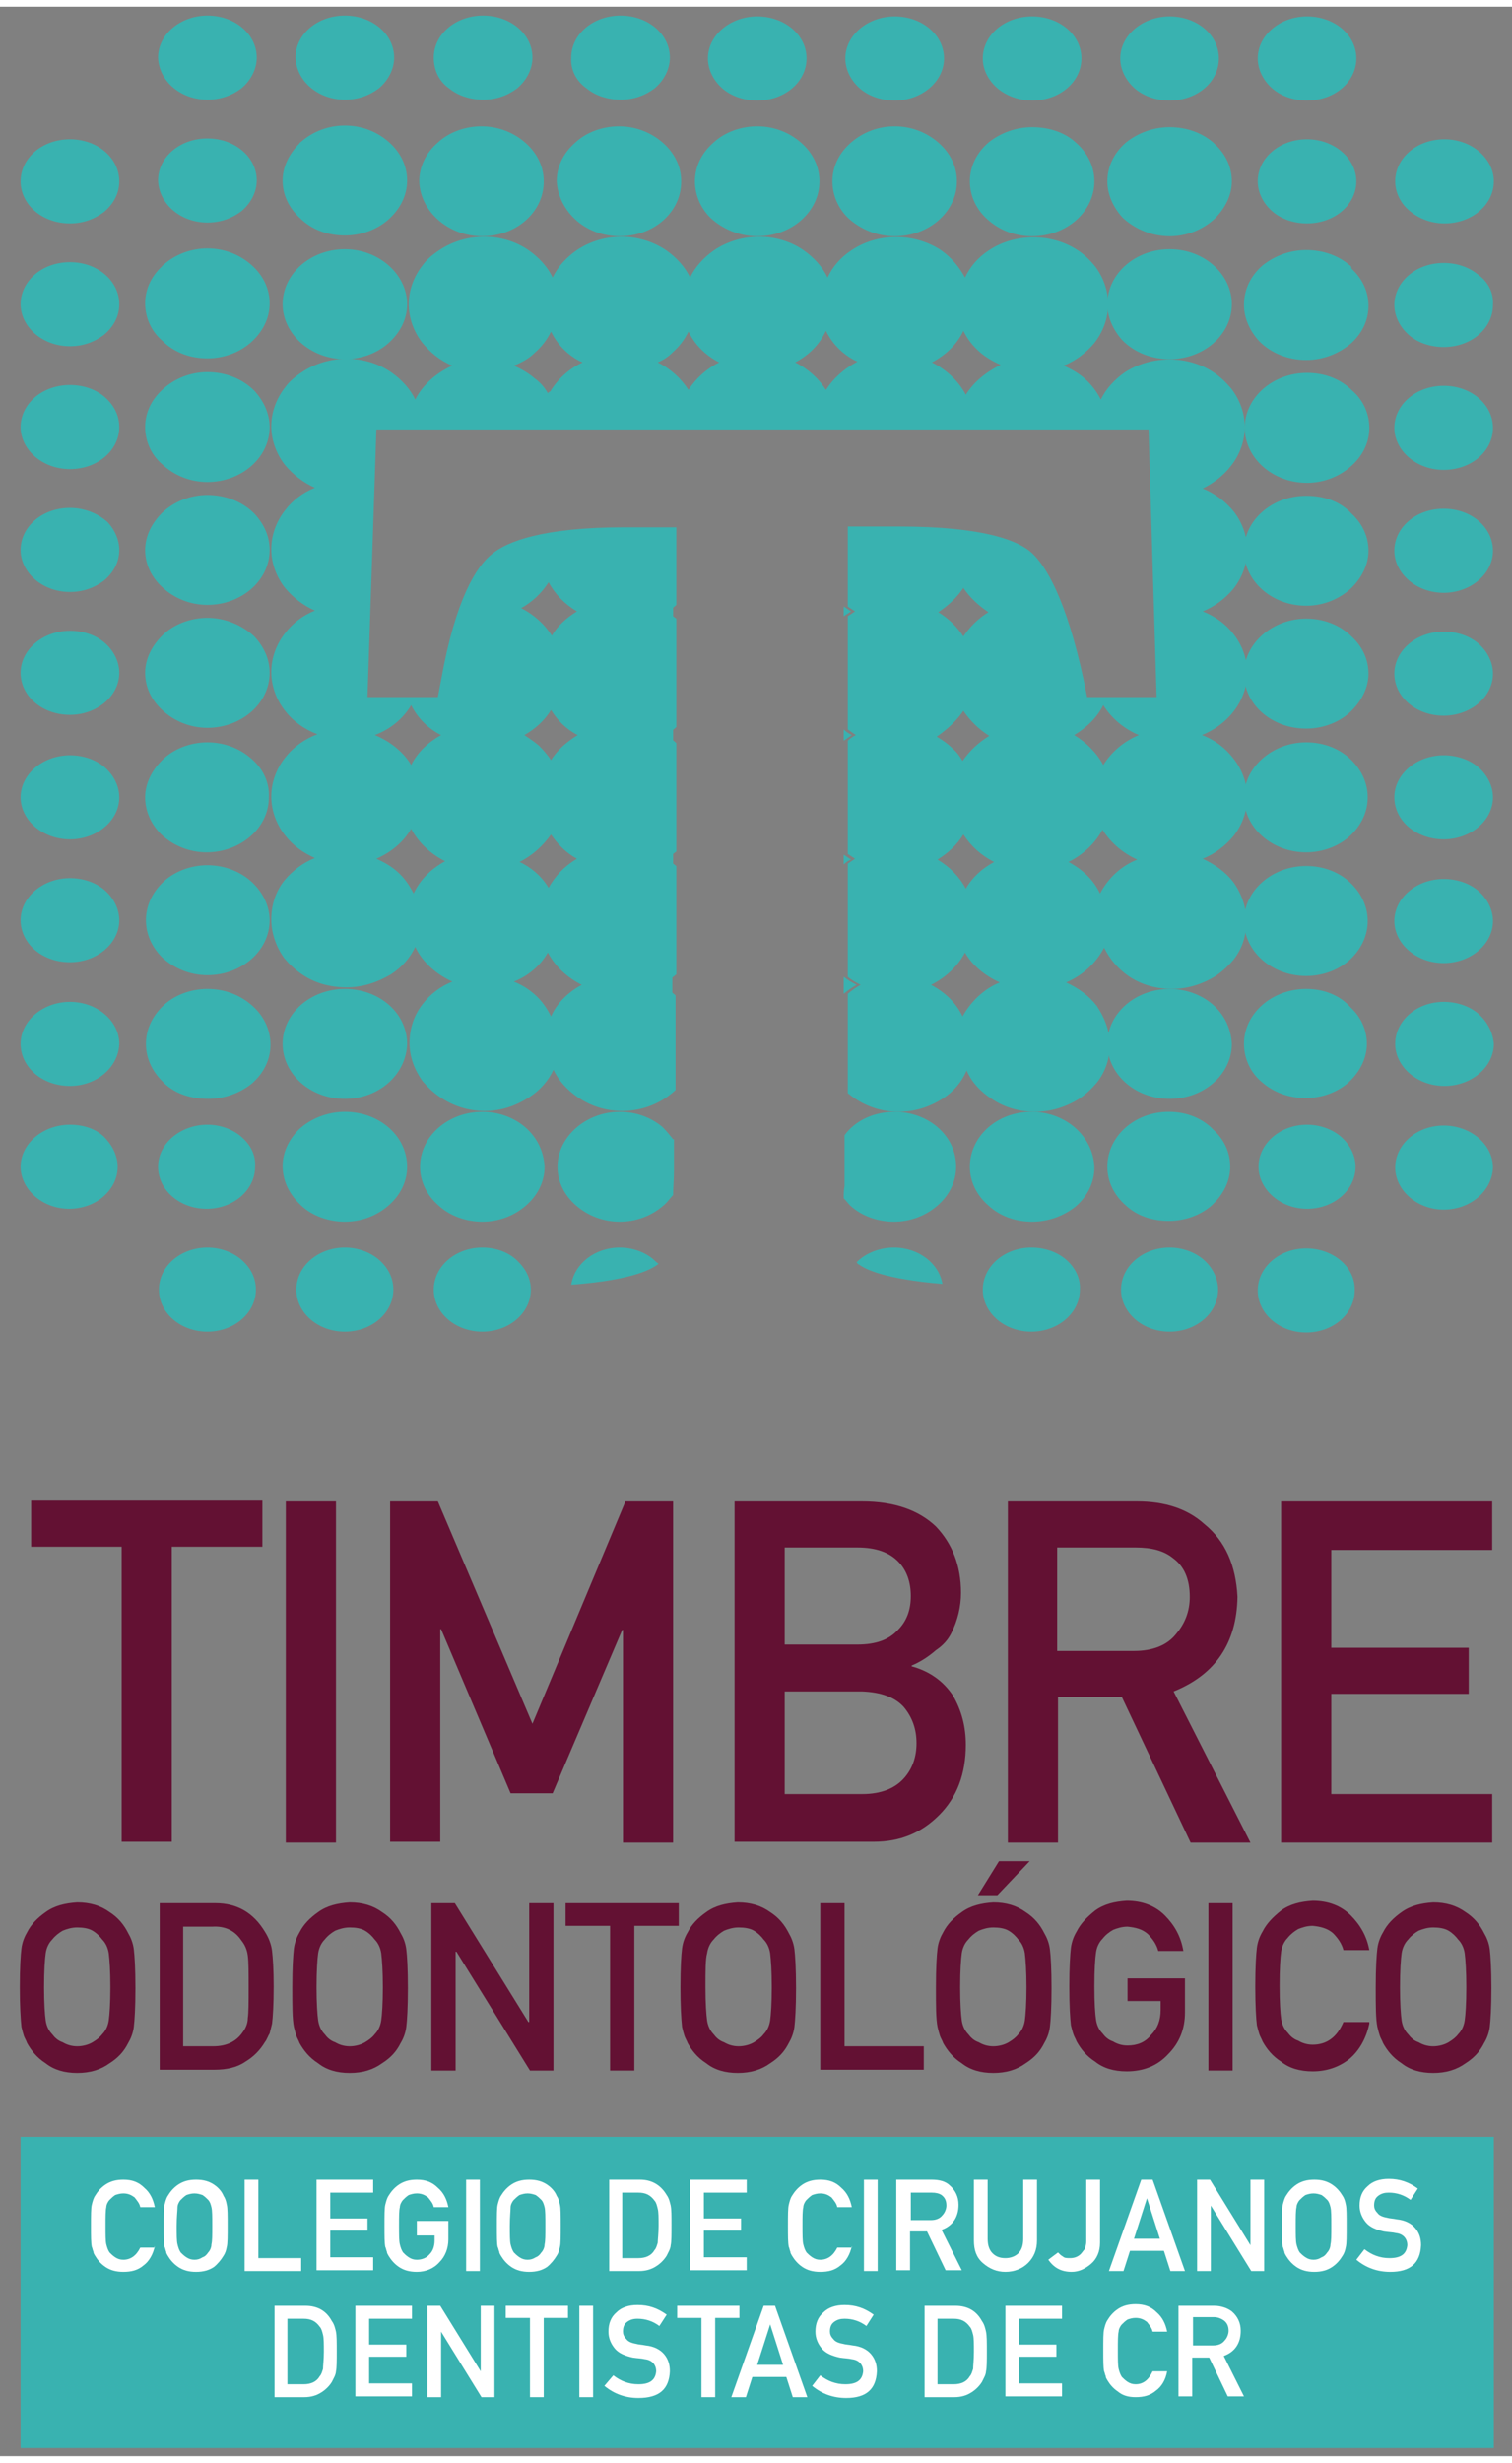 <?xml version="1.0" encoding="UTF-8"?>
<svg xmlns="http://www.w3.org/2000/svg" xmlns:xlink="http://www.w3.org/1999/xlink" width="113px" height="184px" viewBox="0 0 113 183" version="1.1">
<rect x="0" y="0" width="113" height="183" fill="#808080" stroke="none"/>
<g id="surface1">
<path style=" stroke:none;fill-rule:nonzero;fill:rgb(22.353%,69.804%,69.02%);fill-opacity:1;" d="M 63.602 45.176 C 63.418 45.055 63.238 44.934 63.055 44.812 L 63.055 45.539 C 63.238 45.418 63.418 45.297 63.602 45.176 Z M 63.602 45.176 "/>
<path style=" stroke:none;fill-rule:nonzero;fill:rgb(22.353%,69.804%,69.02%);fill-opacity:1;" d="M 63.66 54.418 C 63.418 54.297 63.238 54.176 63.055 53.992 L 63.055 54.84 C 63.238 54.719 63.48 54.539 63.66 54.418 Z M 63.66 54.418 "/>
<path style=" stroke:none;fill-rule:nonzero;fill:rgb(22.353%,69.804%,69.02%);fill-opacity:1;" d="M 63.602 63.719 C 63.418 63.598 63.238 63.477 63.055 63.355 L 63.055 64.082 C 63.238 63.898 63.418 63.777 63.602 63.719 Z M 63.602 63.719 "/>
<path style=" stroke:none;fill-rule:nonzero;fill:rgb(22.353%,69.804%,69.02%);fill-opacity:1;" d="M 49.582 45.176 C 49.824 45.359 50.062 45.477 50.305 45.66 L 50.305 44.691 C 50.062 44.875 49.824 45.055 49.582 45.176 Z M 49.582 45.176 "/>
<path style=" stroke:none;fill-rule:nonzero;fill:rgb(22.353%,69.804%,69.02%);fill-opacity:1;" d="M 49.461 54.418 C 49.762 54.598 50.062 54.777 50.305 55.02 L 50.305 53.875 C 50.004 54.055 49.762 54.297 49.461 54.418 Z M 49.461 54.418 "/>
<path style=" stroke:none;fill-rule:nonzero;fill:rgb(22.353%,69.804%,69.02%);fill-opacity:1;" d="M 49.582 63.656 C 49.824 63.84 50.062 64.02 50.305 64.199 L 50.305 63.113 C 50.062 63.355 49.824 63.535 49.582 63.656 Z M 49.582 63.656 "/>
<path style=" stroke:none;fill-rule:nonzero;fill:rgb(22.353%,69.804%,69.02%);fill-opacity:1;" d="M 64.023 73.078 C 63.66 72.898 63.359 72.719 63.055 72.477 L 63.055 73.742 C 63.359 73.504 63.66 73.262 64.023 73.078 Z M 64.023 73.078 "/>
<path style=" stroke:none;fill-rule:nonzero;fill:rgb(22.353%,69.804%,69.02%);fill-opacity:1;" d="M 49.098 73.078 C 49.52 73.262 49.883 73.504 50.184 73.805 C 50.184 73.805 50.246 73.863 50.246 73.863 L 50.246 72.293 C 49.945 72.598 49.52 72.898 49.098 73.078 Z M 49.098 73.078 "/>
<path style=" stroke:none;fill-rule:nonzero;fill:rgb(22.353%,69.804%,69.02%);fill-opacity:1;" d="M 54.051 6.16 C 54.719 6.703 55.625 7.008 56.59 7.008 C 58.645 7.008 60.277 5.617 60.277 3.867 C 60.277 2.113 58.645 0.727 56.59 0.727 C 54.598 0.727 52.906 2.113 52.906 3.867 C 52.906 4.711 53.328 5.555 54.051 6.16 Z M 54.051 6.16 "/>
<path style=" stroke:none;fill-rule:nonzero;fill:rgb(22.353%,69.804%,69.02%);fill-opacity:1;" d="M 64.324 6.16 C 64.988 6.703 65.898 7.008 66.863 7.008 C 68.859 7.008 70.551 5.617 70.551 3.867 C 70.551 2.113 68.918 0.727 66.863 0.727 C 64.871 0.727 63.176 2.113 63.176 3.867 C 63.176 4.711 63.602 5.555 64.324 6.16 Z M 64.324 6.16 "/>
<path style=" stroke:none;fill-rule:nonzero;fill:rgb(22.353%,69.804%,69.02%);fill-opacity:1;" d="M 64.203 93.977 C 64.688 94.34 66.137 95.062 70.43 95.426 C 70.188 93.914 68.676 92.707 66.805 92.707 C 65.715 92.707 64.688 93.129 64.023 93.797 C 64.082 93.914 64.145 93.977 64.203 93.977 Z M 64.203 93.977 "/>
<path style=" stroke:none;fill-rule:nonzero;fill:rgb(22.353%,69.804%,69.02%);fill-opacity:1;" d="M 77.137 7.008 C 79.191 7.008 80.82 5.617 80.82 3.867 C 80.82 2.113 79.191 0.727 77.137 0.727 C 75.082 0.727 73.449 2.113 73.449 3.867 C 73.449 4.59 73.754 5.316 74.355 5.918 C 75.02 6.582 76.047 7.008 77.137 7.008 Z M 77.137 7.008 "/>
<path style=" stroke:none;fill-rule:nonzero;fill:rgb(22.353%,69.804%,69.02%);fill-opacity:1;" d="M 79.613 93.555 C 78.949 93.012 78.043 92.707 77.074 92.707 C 75.082 92.707 73.449 94.098 73.449 95.848 C 73.449 97.602 75.082 98.988 77.074 98.988 C 79.07 98.988 80.703 97.602 80.703 95.848 C 80.762 95.004 80.34 94.156 79.613 93.555 Z M 79.613 93.555 "/>
<path style=" stroke:none;fill-rule:nonzero;fill:rgb(22.353%,69.804%,69.02%);fill-opacity:1;" d="M 84.871 6.16 C 85.535 6.703 86.441 7.008 87.41 7.008 C 89.465 7.008 91.094 5.617 91.094 3.867 C 91.094 2.113 89.465 0.727 87.41 0.727 C 85.414 0.727 83.723 2.113 83.723 3.867 C 83.723 4.711 84.145 5.555 84.871 6.16 Z M 84.871 6.16 "/>
<path style=" stroke:none;fill-rule:nonzero;fill:rgb(22.353%,69.804%,69.02%);fill-opacity:1;" d="M 89.887 93.555 C 89.223 93.012 88.316 92.707 87.41 92.707 C 85.414 92.707 83.781 94.098 83.781 95.848 C 83.781 97.602 85.414 98.988 87.41 98.988 C 89.402 98.988 91.035 97.602 91.035 95.848 C 91.035 95.004 90.613 94.156 89.887 93.555 Z M 89.887 93.555 "/>
<path style=" stroke:none;fill-rule:nonzero;fill:rgb(22.353%,69.804%,69.02%);fill-opacity:1;" d="M 95.145 6.16 C 95.809 6.703 96.715 7.008 97.68 7.008 C 99.734 7.008 101.367 5.617 101.367 3.867 C 101.367 2.113 99.734 0.727 97.68 0.727 C 95.688 0.727 93.996 2.113 93.996 3.867 C 93.996 4.711 94.418 5.555 95.145 6.16 Z M 95.145 6.16 "/>
<path style=" stroke:none;fill-rule:nonzero;fill:rgb(22.353%,69.804%,69.02%);fill-opacity:1;" d="M 97.621 92.77 C 95.629 92.77 93.996 94.156 93.996 95.91 C 93.996 97.66 95.629 99.051 97.621 99.051 C 99.617 99.051 101.246 97.66 101.246 95.91 C 101.309 94.156 99.617 92.77 97.621 92.77 Z M 97.621 92.77 "/>
<path style=" stroke:none;fill-rule:nonzero;fill:rgb(22.353%,69.804%,69.02%);fill-opacity:1;" d="M 15.5 6.945 C 16.465 6.945 17.312 6.645 18.039 6.102 C 18.762 5.496 19.188 4.652 19.188 3.805 C 19.188 2.055 17.555 0.664 15.5 0.664 C 13.504 0.664 11.812 2.055 11.812 3.805 C 11.875 5.555 13.504 6.945 15.5 6.945 Z M 15.559 5.98 Z M 15.559 5.98 "/>
<path style=" stroke:none;fill-rule:nonzero;fill:rgb(22.353%,69.804%,69.02%);fill-opacity:1;" d="M 17.977 93.555 C 17.312 93.012 16.406 92.707 15.5 92.707 C 13.504 92.707 11.875 94.098 11.875 95.848 C 11.875 97.602 13.504 98.988 15.5 98.988 C 17.492 98.988 19.125 97.602 19.125 95.848 C 19.125 94.941 18.703 94.156 17.977 93.555 Z M 17.977 93.555 "/>
<path style=" stroke:none;fill-rule:nonzero;fill:rgb(22.353%,69.804%,69.02%);fill-opacity:1;" d="M 25.773 6.945 C 26.738 6.945 27.586 6.645 28.309 6.102 C 29.035 5.496 29.457 4.652 29.457 3.805 C 29.457 2.055 27.828 0.664 25.773 0.664 C 23.719 0.664 22.086 2.055 22.086 3.805 C 22.148 5.555 23.777 6.945 25.773 6.945 Z M 25.773 5.98 Z M 25.773 5.98 "/>
<path style=" stroke:none;fill-rule:nonzero;fill:rgb(22.353%,69.804%,69.02%);fill-opacity:1;" d="M 28.25 93.555 C 27.586 93.012 26.68 92.707 25.773 92.707 C 23.777 92.707 22.148 94.098 22.148 95.848 C 22.148 97.602 23.777 98.988 25.773 98.988 C 27.766 98.988 29.398 97.602 29.398 95.848 C 29.398 94.941 28.977 94.156 28.25 93.555 Z M 25.773 98.023 Z M 25.773 98.023 "/>
<path style=" stroke:none;fill-rule:nonzero;fill:rgb(22.353%,69.804%,69.02%);fill-opacity:1;" d="M 33.566 6.102 C 34.23 6.645 35.141 6.945 36.105 6.945 C 37.074 6.945 37.918 6.645 38.645 6.102 C 39.367 5.496 39.793 4.652 39.793 3.805 C 39.793 2.055 38.16 0.664 36.105 0.664 C 34.051 0.664 32.418 2.055 32.418 3.805 C 32.418 4.711 32.781 5.555 33.566 6.102 Z M 36.047 5.98 Z M 36.047 5.98 "/>
<path style=" stroke:none;fill-rule:nonzero;fill:rgb(22.353%,69.804%,69.02%);fill-opacity:1;" d="M 36.047 92.707 C 34.051 92.707 32.418 94.098 32.418 95.848 C 32.418 97.602 34.051 98.988 36.047 98.988 C 38.039 98.988 39.672 97.602 39.672 95.848 C 39.672 95.125 39.367 94.398 38.766 93.797 C 38.102 93.07 37.074 92.707 36.047 92.707 Z M 36.047 92.707 "/>
<path style=" stroke:none;fill-rule:nonzero;fill:rgb(22.353%,69.804%,69.02%);fill-opacity:1;" d="M 43.84 6.102 C 44.504 6.645 45.41 6.945 46.379 6.945 C 47.344 6.945 48.191 6.645 48.918 6.102 C 49.641 5.496 50.062 4.652 50.062 3.805 C 50.062 2.055 48.434 0.664 46.379 0.664 C 44.324 0.664 42.691 2.055 42.691 3.805 C 42.633 4.711 43.055 5.555 43.84 6.102 Z M 43.84 6.102 "/>
<path style=" stroke:none;fill-rule:nonzero;fill:rgb(22.353%,69.804%,69.02%);fill-opacity:1;" d="M 48.797 93.555 C 48.129 93.012 47.223 92.707 46.316 92.707 C 44.445 92.707 42.934 93.914 42.691 95.484 C 47.527 95.125 48.855 94.219 49.219 93.914 C 49.039 93.797 48.918 93.676 48.797 93.555 Z M 48.797 93.555 "/>
<path style=" stroke:none;fill-rule:nonzero;fill:rgb(22.353%,69.804%,69.02%);fill-opacity:1;" d="M 95.145 15.34 C 95.809 15.883 96.715 16.188 97.68 16.188 C 99.734 16.188 101.367 14.797 101.367 13.047 C 101.367 11.355 99.734 9.906 97.68 9.906 C 95.629 9.906 93.996 11.293 93.996 13.047 C 93.996 13.891 94.418 14.738 95.145 15.34 Z M 95.145 15.34 "/>
<path style=" stroke:none;fill-rule:nonzero;fill:rgb(22.353%,69.804%,69.02%);fill-opacity:1;" d="M 100.16 84.375 C 99.496 83.828 98.59 83.527 97.68 83.527 C 95.688 83.527 94.055 84.918 94.055 86.668 C 94.055 88.359 95.688 89.809 97.68 89.809 C 99.676 89.809 101.309 88.418 101.309 86.668 C 101.309 85.824 100.883 84.977 100.16 84.375 Z M 100.16 84.375 "/>
<path style=" stroke:none;fill-rule:nonzero;fill:rgb(22.353%,69.804%,69.02%);fill-opacity:1;" d="M 110.434 47.531 C 109.766 46.988 108.859 46.688 107.895 46.688 C 105.898 46.688 104.207 48.074 104.207 49.828 C 104.207 51.578 105.84 52.969 107.895 52.969 C 109.887 52.969 111.578 51.578 111.578 49.828 C 111.578 48.98 111.156 48.137 110.434 47.531 Z M 110.434 47.531 "/>
<path style=" stroke:none;fill-rule:nonzero;fill:rgb(22.353%,69.804%,69.02%);fill-opacity:1;" d="M 107.895 37.508 C 105.84 37.508 104.207 38.895 104.207 40.648 C 104.207 42.336 105.84 43.789 107.895 43.789 C 109.887 43.789 111.578 42.398 111.578 40.648 C 111.578 38.895 109.949 37.508 107.895 37.508 Z M 107.895 37.508 "/>
<path style=" stroke:none;fill-rule:nonzero;fill:rgb(22.353%,69.804%,69.02%);fill-opacity:1;" d="M 107.895 28.324 C 105.84 28.324 104.207 29.715 104.207 31.465 C 104.207 33.156 105.84 34.605 107.895 34.605 C 109.949 34.605 111.578 33.219 111.578 31.465 C 111.578 29.715 109.949 28.324 107.895 28.324 Z M 107.895 28.324 "/>
<path style=" stroke:none;fill-rule:nonzero;fill:rgb(22.353%,69.804%,69.02%);fill-opacity:1;" d="M 110.434 19.992 C 109.766 19.449 108.859 19.145 107.895 19.145 C 105.84 19.145 104.207 20.535 104.207 22.285 C 104.207 23.133 104.629 23.977 105.355 24.582 C 106.02 25.125 106.926 25.426 107.895 25.426 C 109.949 25.426 111.578 24.039 111.578 22.285 C 111.641 21.379 111.219 20.535 110.434 19.992 Z M 110.434 19.992 "/>
<path style=" stroke:none;fill-rule:nonzero;fill:rgb(22.353%,69.804%,69.02%);fill-opacity:1;" d="M 107.953 16.188 C 110.008 16.188 111.641 14.797 111.641 13.047 C 111.641 11.355 110.008 9.906 107.953 9.906 C 105.898 9.906 104.27 11.293 104.27 13.047 C 104.27 13.77 104.57 14.496 105.113 15.039 C 105.84 15.762 106.867 16.188 107.953 16.188 Z M 107.953 16.188 "/>
<path style=" stroke:none;fill-rule:nonzero;fill:rgb(22.353%,69.804%,69.02%);fill-opacity:1;" d="M 107.895 83.59 C 105.898 83.59 104.27 84.977 104.27 86.73 C 104.27 88.418 105.898 89.871 107.895 89.871 C 109.887 89.871 111.52 88.48 111.578 86.73 C 111.578 84.977 109.887 83.59 107.895 83.59 Z M 107.895 83.59 "/>
<path style=" stroke:none;fill-rule:nonzero;fill:rgb(22.353%,69.804%,69.02%);fill-opacity:1;" d="M 110.434 75.191 C 109.766 74.648 108.859 74.348 107.895 74.348 C 105.898 74.348 104.27 75.738 104.27 77.488 C 104.27 79.18 105.898 80.629 107.953 80.629 C 109.949 80.629 111.641 79.238 111.641 77.488 C 111.578 76.641 111.156 75.797 110.434 75.191 Z M 110.434 75.191 "/>
<path style=" stroke:none;fill-rule:nonzero;fill:rgb(22.353%,69.804%,69.02%);fill-opacity:1;" d="M 110.434 66.012 C 109.766 65.469 108.859 65.168 107.895 65.168 C 105.898 65.168 104.207 66.555 104.207 68.309 C 104.207 70 105.84 71.449 107.895 71.449 C 109.887 71.449 111.578 70.059 111.578 68.309 C 111.578 67.461 111.156 66.617 110.434 66.012 Z M 110.434 66.012 "/>
<path style=" stroke:none;fill-rule:nonzero;fill:rgb(22.353%,69.804%,69.02%);fill-opacity:1;" d="M 110.434 56.773 C 109.766 56.23 108.859 55.926 107.895 55.926 C 105.898 55.926 104.207 57.316 104.207 59.066 C 104.207 60.82 105.84 62.207 107.895 62.207 C 109.887 62.207 111.578 60.82 111.578 59.066 C 111.578 58.223 111.156 57.375 110.434 56.773 Z M 110.434 56.773 "/>
<path style=" stroke:none;fill-rule:nonzero;fill:rgb(22.353%,69.804%,69.02%);fill-opacity:1;" d="M 7.766 47.473 C 7.102 46.926 6.195 46.625 5.227 46.625 C 3.234 46.625 1.539 48.016 1.539 49.766 C 1.539 51.52 3.172 52.906 5.227 52.906 C 7.223 52.906 8.914 51.52 8.914 49.766 C 8.914 48.922 8.488 48.074 7.766 47.473 Z M 7.766 47.473 "/>
<path style=" stroke:none;fill-rule:nonzero;fill:rgb(22.353%,69.804%,69.02%);fill-opacity:1;" d="M 5.227 37.445 C 3.172 37.445 1.539 38.836 1.539 40.586 C 1.539 42.277 3.172 43.727 5.227 43.727 C 6.195 43.727 7.039 43.426 7.766 42.883 C 8.488 42.277 8.914 41.492 8.914 40.586 C 8.914 39.863 8.609 39.137 8.066 38.531 C 7.344 37.867 6.316 37.445 5.227 37.445 Z M 5.227 37.445 "/>
<path style=" stroke:none;fill-rule:nonzero;fill:rgb(22.353%,69.804%,69.02%);fill-opacity:1;" d="M 7.766 29.109 C 7.102 28.566 6.195 28.266 5.227 28.266 C 3.172 28.266 1.539 29.656 1.539 31.406 C 1.539 33.098 3.172 34.547 5.227 34.547 C 7.281 34.547 8.914 33.156 8.914 31.406 C 8.914 30.5 8.488 29.715 7.766 29.109 Z M 5.227 33.52 Z M 5.227 33.52 "/>
<path style=" stroke:none;fill-rule:nonzero;fill:rgb(22.353%,69.804%,69.02%);fill-opacity:1;" d="M 5.227 19.086 C 3.172 19.086 1.539 20.473 1.539 22.227 C 1.539 23.918 3.172 25.367 5.227 25.367 C 6.195 25.367 7.039 25.062 7.766 24.52 C 8.488 23.918 8.914 23.133 8.914 22.227 C 8.914 20.473 7.281 19.086 5.227 19.086 Z M 5.227 24.34 Z M 5.227 24.34 "/>
<path style=" stroke:none;fill-rule:nonzero;fill:rgb(22.353%,69.804%,69.02%);fill-opacity:1;" d="M 5.227 9.906 C 3.172 9.906 1.539 11.293 1.539 13.047 C 1.539 14.797 3.172 16.188 5.227 16.188 C 6.195 16.188 7.039 15.883 7.766 15.34 C 8.488 14.738 8.914 13.953 8.914 13.047 C 8.914 11.293 7.281 9.906 5.227 9.906 Z M 5.227 9.906 "/>
<path style=" stroke:none;fill-rule:nonzero;fill:rgb(22.353%,69.804%,69.02%);fill-opacity:1;" d="M 5.227 83.527 C 3.234 83.527 1.539 84.918 1.539 86.668 C 1.539 88.359 3.172 89.809 5.168 89.809 C 6.074 89.809 6.98 89.508 7.645 88.965 C 8.371 88.359 8.793 87.574 8.793 86.668 C 8.793 85.945 8.488 85.219 7.945 84.613 C 7.344 83.891 6.316 83.527 5.227 83.527 Z M 5.227 83.527 "/>
<path style=" stroke:none;fill-rule:nonzero;fill:rgb(22.353%,69.804%,69.02%);fill-opacity:1;" d="M 5.227 74.348 C 3.234 74.348 1.539 75.738 1.539 77.488 C 1.539 79.238 3.172 80.629 5.227 80.629 C 7.223 80.629 8.852 79.238 8.914 77.488 C 8.914 75.738 7.223 74.348 5.227 74.348 Z M 5.227 74.348 "/>
<path style=" stroke:none;fill-rule:nonzero;fill:rgb(22.353%,69.804%,69.02%);fill-opacity:1;" d="M 7.766 65.953 C 7.102 65.41 6.195 65.105 5.227 65.105 C 3.234 65.105 1.539 66.496 1.539 68.246 C 1.539 70 3.172 71.387 5.227 71.387 C 7.223 71.387 8.914 70 8.914 68.246 C 8.914 67.402 8.488 66.555 7.766 65.953 Z M 7.766 65.953 "/>
<path style=" stroke:none;fill-rule:nonzero;fill:rgb(22.353%,69.804%,69.02%);fill-opacity:1;" d="M 7.766 56.773 C 7.102 56.23 6.195 55.926 5.227 55.926 C 3.234 55.926 1.539 57.316 1.539 59.066 C 1.539 60.758 3.172 62.207 5.227 62.207 C 7.223 62.207 8.914 60.82 8.914 59.066 C 8.914 58.223 8.488 57.375 7.766 56.773 Z M 7.766 56.773 "/>
<path style=" stroke:none;fill-rule:nonzero;fill:rgb(22.353%,69.804%,69.02%);fill-opacity:1;" d="M 15.5 16.125 C 16.465 16.125 17.312 15.824 18.039 15.281 C 18.762 14.676 19.188 13.832 19.188 12.984 C 19.188 11.234 17.555 9.844 15.5 9.844 C 13.445 9.844 11.812 11.234 11.812 12.984 C 11.875 14.738 13.504 16.125 15.5 16.125 Z M 15.5 16.125 "/>
<path style=" stroke:none;fill-rule:nonzero;fill:rgb(22.353%,69.804%,69.02%);fill-opacity:1;" d="M 17.977 84.375 C 17.312 83.828 16.406 83.527 15.5 83.527 C 13.504 83.527 11.812 84.918 11.812 86.668 C 11.812 88.418 13.445 89.809 15.438 89.809 C 17.434 89.809 19.066 88.418 19.066 86.668 C 19.125 85.762 18.703 84.977 17.977 84.375 Z M 17.977 84.375 "/>
<path style=" stroke:none;fill-rule:nonzero;fill:rgb(22.353%,69.804%,69.02%);fill-opacity:1;" d="M 56.59 17.152 C 59.129 17.152 61.242 15.34 61.242 13.047 C 61.242 11.957 60.762 10.934 59.855 10.148 C 58.949 9.363 57.801 8.938 56.59 8.938 C 55.383 8.938 54.172 9.363 53.328 10.148 C 52.422 10.934 51.938 11.957 51.938 13.047 C 51.938 14.074 52.359 15.039 53.086 15.762 C 53.992 16.609 55.262 17.152 56.59 17.152 Z M 56.59 17.152 "/>
<path style=" stroke:none;fill-rule:nonzero;fill:rgb(22.353%,69.804%,69.02%);fill-opacity:1;" d="M 66.863 17.152 C 69.402 17.152 71.516 15.34 71.516 13.047 C 71.516 11.957 71.031 10.934 70.125 10.148 C 69.219 9.363 68.07 8.938 66.863 8.938 C 65.656 8.938 64.508 9.363 63.602 10.148 C 62.695 10.934 62.211 11.957 62.211 13.047 C 62.211 14.074 62.633 15.039 63.359 15.762 C 64.266 16.609 65.535 17.152 66.863 17.152 Z M 66.863 17.152 "/>
<path style=" stroke:none;fill-rule:nonzero;fill:rgb(22.353%,69.804%,69.02%);fill-opacity:1;" d="M 63.055 89.023 C 63.238 89.203 63.359 89.387 63.539 89.566 C 64.387 90.352 65.594 90.773 66.805 90.773 C 68.012 90.773 69.16 90.352 70.066 89.566 C 70.973 88.781 71.457 87.754 71.457 86.668 C 71.457 85.52 70.973 84.492 70.066 83.707 C 69.219 82.984 68.07 82.562 66.863 82.562 C 65.293 82.562 63.902 83.227 63.117 84.312 L 63.117 88.117 C 63.055 88.418 63.055 88.723 63.055 89.023 Z M 63.055 89.023 "/>
<path style=" stroke:none;fill-rule:nonzero;fill:rgb(22.353%,69.804%,69.02%);fill-opacity:1;" d="M 73.934 16.004 C 74.781 16.73 75.926 17.152 77.137 17.152 C 79.676 17.152 81.789 15.34 81.789 13.047 C 81.789 11.957 81.305 10.934 80.398 10.148 C 79.555 9.363 78.344 9 77.137 9 C 75.926 9 74.781 9.422 73.871 10.148 C 72.965 10.934 72.484 11.957 72.484 13.047 C 72.484 14.133 72.965 15.219 73.934 16.004 Z M 73.934 16.004 "/>
<path style=" stroke:none;fill-rule:nonzero;fill:rgb(22.353%,69.804%,69.02%);fill-opacity:1;" d="M 77.074 82.562 C 74.539 82.562 72.484 84.375 72.484 86.668 C 72.484 87.754 72.965 88.781 73.871 89.566 C 74.719 90.352 75.867 90.773 77.137 90.773 C 78.344 90.773 79.492 90.352 80.398 89.629 C 81.305 88.844 81.789 87.816 81.789 86.73 C 81.73 84.434 79.676 82.562 77.074 82.562 Z M 77.074 82.562 "/>
<path style=" stroke:none;fill-rule:nonzero;fill:rgb(22.353%,69.804%,69.02%);fill-opacity:1;" d="M 87.41 17.152 C 88.68 17.152 89.887 16.668 90.793 15.824 C 91.578 15.039 92.062 14.074 92.062 13.047 C 92.062 12.02 91.641 11.051 90.793 10.266 C 90.793 10.266 90.672 10.148 90.672 10.148 C 89.824 9.422 88.68 9 87.41 9 C 86.199 9 85.051 9.422 84.145 10.148 C 83.238 10.934 82.758 11.957 82.758 13.047 C 82.758 14.012 83.18 14.977 83.902 15.762 C 84.809 16.609 86.078 17.152 87.41 17.152 Z M 87.41 17.152 "/>
<path style=" stroke:none;fill-rule:nonzero;fill:rgb(22.353%,69.804%,69.02%);fill-opacity:1;" d="M 87.348 82.562 C 84.809 82.562 82.758 84.375 82.758 86.668 C 82.758 87.754 83.238 88.781 84.145 89.566 C 84.992 90.352 86.141 90.715 87.348 90.715 C 88.559 90.715 89.707 90.293 90.551 89.566 C 90.613 89.508 90.672 89.445 90.73 89.387 C 91.52 88.602 91.941 87.633 91.941 86.668 C 91.941 85.641 91.52 84.676 90.73 83.949 C 89.887 83.043 88.68 82.562 87.348 82.562 Z M 87.348 82.562 "/>
<path style=" stroke:none;fill-rule:nonzero;fill:rgb(22.353%,69.804%,69.02%);fill-opacity:1;" d="M 25.773 17.094 C 26.98 17.094 28.129 16.668 28.977 15.945 C 29.883 15.16 30.426 14.133 30.426 12.984 C 30.426 11.898 29.941 10.871 29.035 10.086 C 28.129 9.301 26.98 8.879 25.773 8.879 C 24.562 8.879 23.414 9.301 22.508 10.086 C 22.449 10.148 22.387 10.148 22.387 10.207 C 21.602 10.992 21.121 11.957 21.121 12.984 C 21.121 14.012 21.543 14.977 22.387 15.762 C 23.293 16.668 24.504 17.094 25.773 17.094 Z M 25.773 16.125 Z M 25.773 16.125 "/>
<path style=" stroke:none;fill-rule:nonzero;fill:rgb(22.353%,69.804%,69.02%);fill-opacity:1;" d="M 25.773 82.562 C 24.504 82.562 23.234 83.043 22.328 83.891 C 21.543 84.676 21.121 85.641 21.121 86.609 C 21.121 87.633 21.543 88.602 22.328 89.387 C 22.387 89.445 22.449 89.508 22.508 89.566 C 23.355 90.352 24.562 90.773 25.773 90.773 C 26.98 90.773 28.129 90.352 29.035 89.566 C 29.941 88.781 30.426 87.754 30.426 86.668 C 30.426 85.641 30.004 84.676 29.277 83.949 C 28.371 83.043 27.102 82.562 25.773 82.562 Z M 25.773 82.562 "/>
<path style=" stroke:none;fill-rule:nonzero;fill:rgb(22.353%,69.804%,69.02%);fill-opacity:1;" d="M 36.047 17.152 C 37.254 17.152 38.402 16.73 39.246 16.004 C 40.152 15.219 40.637 14.191 40.637 13.047 C 40.637 11.957 40.152 10.934 39.246 10.148 C 38.34 9.363 37.191 8.938 35.984 8.938 C 34.777 8.938 33.566 9.363 32.723 10.148 C 31.816 10.934 31.332 11.957 31.332 13.047 C 31.391 15.281 33.508 17.152 36.047 17.152 Z M 36.047 16.188 Z M 36.047 16.188 "/>
<path style=" stroke:none;fill-rule:nonzero;fill:rgb(22.353%,69.804%,69.02%);fill-opacity:1;" d="M 39.246 83.707 C 38.402 82.984 37.254 82.562 36.047 82.562 C 33.508 82.562 31.391 84.375 31.391 86.668 C 31.391 87.754 31.875 88.781 32.781 89.566 C 33.629 90.352 34.836 90.773 36.047 90.773 C 37.254 90.773 38.402 90.352 39.309 89.566 C 40.215 88.781 40.699 87.754 40.699 86.668 C 40.637 85.52 40.152 84.492 39.246 83.707 Z M 39.246 83.707 "/>
<path style=" stroke:none;fill-rule:nonzero;fill:rgb(22.353%,69.804%,69.02%);fill-opacity:1;" d="M 43.117 16.004 C 43.961 16.73 45.109 17.152 46.316 17.152 C 47.527 17.152 48.676 16.73 49.52 16.004 C 50.426 15.219 50.91 14.191 50.91 13.047 C 50.91 11.957 50.426 10.934 49.52 10.148 C 48.613 9.363 47.465 8.938 46.258 8.938 C 45.051 8.938 43.84 9.363 42.996 10.148 C 42.09 10.934 41.605 11.957 41.605 13.047 C 41.664 14.133 42.207 15.219 43.117 16.004 Z M 43.117 16.004 "/>
<path style=" stroke:none;fill-rule:nonzero;fill:rgb(22.353%,69.804%,69.02%);fill-opacity:1;" d="M 50.305 84.613 C 50.062 84.312 49.824 84.012 49.52 83.707 C 48.676 82.984 47.527 82.562 46.316 82.562 C 43.781 82.562 41.664 84.434 41.664 86.668 C 41.664 87.754 42.148 88.781 43.055 89.566 C 43.961 90.352 45.109 90.773 46.316 90.773 C 47.527 90.773 48.676 90.352 49.582 89.566 C 49.883 89.324 50.062 89.023 50.305 88.781 C 50.305 88.238 50.367 87.633 50.367 86.969 L 50.367 84.613 Z M 50.305 84.613 "/>
<path style=" stroke:none;fill-rule:nonzero;fill:rgb(22.353%,69.804%,69.02%);fill-opacity:1;" d="M 87.41 26.332 C 89.945 26.332 92.062 24.52 92.062 22.227 C 92.062 19.992 90.008 18.117 87.41 18.117 C 84.871 18.117 82.758 19.93 82.758 22.227 C 82.758 23.191 83.18 24.16 83.902 24.945 C 84.809 25.848 86.078 26.332 87.41 26.332 Z M 87.41 26.332 "/>
<path style=" stroke:none;fill-rule:nonzero;fill:rgb(22.353%,69.804%,69.02%);fill-opacity:1;" d="M 90.613 74.527 C 89.766 73.805 88.617 73.383 87.41 73.383 C 84.871 73.383 82.758 75.191 82.758 77.488 C 82.758 79.723 84.809 81.594 87.41 81.594 C 89.945 81.594 92.062 79.781 92.062 77.488 C 92 76.34 91.52 75.312 90.613 74.527 Z M 90.613 74.527 "/>
<path style=" stroke:none;fill-rule:nonzero;fill:rgb(22.353%,69.804%,69.02%);fill-opacity:1;" d="M 97.621 45.719 C 95.082 45.719 92.969 47.594 92.969 49.828 C 92.969 52.121 95.023 53.934 97.621 53.934 C 98.891 53.934 100.16 53.449 101.004 52.605 C 101.789 51.82 102.273 50.852 102.273 49.828 C 102.273 48.801 101.852 47.832 101.004 47.047 C 100.16 46.203 98.949 45.719 97.621 45.719 Z M 97.621 45.719 "/>
<path style=" stroke:none;fill-rule:nonzero;fill:rgb(22.353%,69.804%,69.02%);fill-opacity:1;" d="M 97.621 36.539 C 95.082 36.539 92.969 38.352 92.969 40.648 C 92.969 42.883 95.023 44.754 97.621 44.754 C 98.891 44.754 100.098 44.27 101.004 43.426 C 101.789 42.641 102.273 41.672 102.273 40.648 C 102.273 39.621 101.852 38.652 101.004 37.867 C 100.16 36.961 98.949 36.539 97.621 36.539 Z M 97.621 36.539 "/>
<path style=" stroke:none;fill-rule:nonzero;fill:rgb(22.353%,69.804%,69.02%);fill-opacity:1;" d="M 97.68 27.359 C 95.145 27.359 93.027 29.172 93.027 31.465 C 93.027 33.699 95.082 35.574 97.68 35.574 C 98.949 35.574 100.16 35.09 101.066 34.246 C 101.91 33.461 102.336 32.492 102.336 31.465 C 102.336 30.441 101.91 29.414 101.066 28.688 C 100.16 27.781 98.949 27.359 97.68 27.359 Z M 97.68 27.359 "/>
<path style=" stroke:none;fill-rule:nonzero;fill:rgb(22.353%,69.804%,69.02%);fill-opacity:1;" d="M 100.883 19.328 C 100.039 18.602 98.891 18.18 97.621 18.18 C 96.414 18.18 95.266 18.602 94.359 19.328 C 93.453 20.113 92.969 21.137 92.969 22.285 C 92.969 23.254 93.391 24.219 94.117 25.004 C 95.023 25.91 96.293 26.395 97.621 26.395 C 98.891 26.395 100.098 25.91 101.004 25.125 C 101.852 24.34 102.273 23.375 102.273 22.348 C 102.273 21.32 101.852 20.352 101.004 19.566 C 101.004 19.449 100.945 19.328 100.883 19.328 Z M 100.883 19.328 "/>
<path style=" stroke:none;fill-rule:nonzero;fill:rgb(22.353%,69.804%,69.02%);fill-opacity:1;" d="M 97.621 73.383 C 95.082 73.383 92.969 75.191 92.969 77.488 C 92.969 78.574 93.453 79.664 94.359 80.387 C 95.203 81.113 96.352 81.535 97.562 81.535 C 98.77 81.535 99.918 81.113 100.762 80.387 C 100.824 80.328 100.883 80.266 100.945 80.207 C 101.73 79.422 102.152 78.453 102.152 77.488 C 102.152 76.461 101.73 75.496 100.945 74.77 C 100.16 73.863 98.949 73.383 97.621 73.383 Z M 97.621 73.383 "/>
<path style=" stroke:none;fill-rule:nonzero;fill:rgb(22.353%,69.804%,69.02%);fill-opacity:1;" d="M 97.621 64.199 C 95.082 64.199 92.969 66.012 92.969 68.309 C 92.969 70.543 95.023 72.414 97.621 72.414 C 98.891 72.414 100.16 71.934 101.004 71.086 C 101.789 70.301 102.215 69.336 102.215 68.309 C 102.215 67.281 101.789 66.316 101.004 65.531 C 100.16 64.684 98.949 64.199 97.621 64.199 Z M 97.621 64.199 "/>
<path style=" stroke:none;fill-rule:nonzero;fill:rgb(22.353%,69.804%,69.02%);fill-opacity:1;" d="M 97.621 54.961 C 95.082 54.961 92.969 56.832 92.969 59.066 C 92.969 61.301 95.023 63.176 97.621 63.176 C 98.891 63.176 100.16 62.691 101.004 61.844 C 101.789 61.059 102.215 60.094 102.215 59.066 C 102.215 58.039 101.789 57.074 101.004 56.289 C 100.16 55.445 98.949 54.961 97.621 54.961 Z M 97.621 54.961 "/>
<path style=" stroke:none;fill-rule:nonzero;fill:rgb(22.353%,69.804%,69.02%);fill-opacity:1;" d="M 15.5 45.66 C 14.23 45.66 12.961 46.141 12.117 46.988 C 11.332 47.773 10.848 48.738 10.848 49.766 C 10.848 50.793 11.27 51.758 12.117 52.543 C 13.023 53.391 14.23 53.875 15.5 53.875 C 18.039 53.875 20.152 52.062 20.152 49.766 C 20.152 48.738 19.73 47.832 19.004 47.047 C 18.098 46.203 16.828 45.66 15.5 45.66 Z M 15.5 45.66 "/>
<path style=" stroke:none;fill-rule:nonzero;fill:rgb(22.353%,69.804%,69.02%);fill-opacity:1;" d="M 15.5 36.48 C 14.23 36.48 13.023 36.961 12.117 37.809 C 11.332 38.594 10.848 39.559 10.848 40.586 C 10.848 41.613 11.27 42.578 12.117 43.363 C 13.023 44.211 14.23 44.691 15.5 44.691 C 18.039 44.691 20.152 42.883 20.152 40.586 C 20.152 39.559 19.73 38.652 19.004 37.867 C 18.098 36.961 16.828 36.48 15.5 36.48 Z M 15.5 43.727 Z M 15.5 43.727 "/>
<path style=" stroke:none;fill-rule:nonzero;fill:rgb(22.353%,69.804%,69.02%);fill-opacity:1;" d="M 15.5 27.301 C 14.23 27.301 13.023 27.781 12.117 28.629 C 11.27 29.414 10.848 30.379 10.848 31.406 C 10.848 32.434 11.27 33.461 12.117 34.184 C 13.023 35.031 14.23 35.512 15.5 35.512 C 18.039 35.512 20.152 33.699 20.152 31.406 C 20.152 30.441 19.73 29.473 19.004 28.688 C 18.098 27.781 16.828 27.301 15.5 27.301 Z M 15.5 27.301 "/>
<path style=" stroke:none;fill-rule:nonzero;fill:rgb(22.353%,69.804%,69.02%);fill-opacity:1;" d="M 15.5 26.273 C 16.707 26.273 17.855 25.848 18.703 25.125 C 19.609 24.34 20.152 23.312 20.152 22.164 C 20.152 21.078 19.668 20.051 18.762 19.266 C 17.855 18.48 16.707 18.059 15.5 18.059 C 14.293 18.059 13.145 18.48 12.238 19.266 C 12.176 19.328 12.117 19.328 12.117 19.387 C 11.27 20.172 10.848 21.137 10.848 22.164 C 10.848 23.191 11.27 24.219 12.117 24.945 C 13.023 25.848 14.23 26.273 15.5 26.273 Z M 15.5 25.305 Z M 15.5 25.305 "/>
<path style=" stroke:none;fill-rule:nonzero;fill:rgb(22.353%,69.804%,69.02%);fill-opacity:1;" d="M 15.5 73.383 C 14.23 73.383 12.961 73.863 12.117 74.711 C 11.332 75.496 10.906 76.461 10.906 77.488 C 10.906 78.516 11.332 79.48 12.117 80.266 C 12.176 80.328 12.238 80.387 12.297 80.449 C 13.145 81.234 14.293 81.594 15.559 81.594 C 16.77 81.594 17.918 81.172 18.824 80.449 C 19.73 79.664 20.215 78.637 20.215 77.547 C 20.215 76.523 19.789 75.555 19.066 74.832 C 18.098 73.863 16.828 73.383 15.5 73.383 Z M 15.5 80.566 Z M 15.5 80.566 "/>
<path style=" stroke:none;fill-rule:nonzero;fill:rgb(22.353%,69.804%,69.02%);fill-opacity:1;" d="M 18.703 65.289 C 17.855 64.562 16.707 64.141 15.5 64.141 C 14.23 64.141 12.961 64.625 12.117 65.469 C 11.332 66.254 10.906 67.223 10.906 68.246 C 10.906 69.273 11.332 70.242 12.117 71.027 C 13.023 71.871 14.23 72.355 15.5 72.355 C 18.039 72.355 20.152 70.543 20.152 68.246 C 20.152 67.16 19.609 66.074 18.703 65.289 Z M 15.5 71.387 Z M 15.5 71.387 "/>
<path style=" stroke:none;fill-rule:nonzero;fill:rgb(22.353%,69.804%,69.02%);fill-opacity:1;" d="M 18.703 56.109 C 17.855 55.383 16.707 54.961 15.5 54.961 C 14.23 54.961 12.961 55.445 12.117 56.289 C 11.332 57.074 10.848 58.039 10.848 59.066 C 10.848 60.094 11.27 61.059 12.055 61.844 C 12.961 62.691 14.172 63.176 15.438 63.176 C 17.977 63.176 20.094 61.363 20.094 59.066 C 20.152 57.98 19.668 56.895 18.703 56.109 Z M 15.5 62.207 Z M 15.5 62.207 "/>
<path style=" stroke:none;fill-rule:nonzero;fill:rgb(22.353%,69.804%,69.02%);fill-opacity:1;" d="M 25.773 26.332 C 26.98 26.332 28.129 25.91 28.977 25.184 C 29.883 24.398 30.426 23.375 30.426 22.227 C 30.426 19.992 28.309 18.117 25.773 18.117 C 23.234 18.117 21.121 19.93 21.121 22.227 C 21.121 24.461 23.234 26.332 25.773 26.332 Z M 25.773 25.367 Z M 25.773 25.367 "/>
<path style=" stroke:none;fill-rule:nonzero;fill:rgb(22.353%,69.804%,69.02%);fill-opacity:1;" d="M 25.773 73.383 C 23.234 73.383 21.121 75.191 21.121 77.488 C 21.121 79.723 23.176 81.594 25.773 81.594 C 28.309 81.594 30.363 79.781 30.426 77.488 C 30.426 76.461 30.004 75.496 29.277 74.77 C 28.371 73.863 27.102 73.383 25.773 73.383 Z M 25.773 80.566 Z M 25.773 80.566 "/>
<path style=" stroke:none;fill-rule:nonzero;fill:rgb(22.353%,69.804%,69.02%);fill-opacity:1;" d="M 92 34.305 C 92.668 33.461 93.027 32.434 93.027 31.406 C 93.027 30.379 92.668 29.352 92 28.508 C 91.641 28.086 91.215 27.66 90.672 27.301 C 88.738 26.031 86.078 26.031 84.086 27.301 C 83.301 27.844 82.637 28.566 82.273 29.352 C 81.969 28.75 81.547 28.203 81.062 27.781 C 80.582 27.359 80.035 27.059 79.492 26.816 C 80.398 26.453 81.184 25.848 81.789 25.125 C 82.453 24.277 82.816 23.254 82.816 22.227 C 82.816 21.199 82.453 20.172 81.789 19.328 C 81.426 18.902 81.004 18.48 80.52 18.18 C 78.586 16.91 75.867 16.91 73.934 18.18 C 73.086 18.723 72.484 19.449 72.121 20.234 C 71.699 19.449 71.094 18.723 70.309 18.18 C 68.375 16.91 65.656 16.852 63.66 18.18 C 62.816 18.723 62.211 19.449 61.848 20.234 C 61.484 19.449 60.82 18.723 60.035 18.18 C 58.102 16.852 55.383 16.852 53.387 18.18 C 52.602 18.723 51.938 19.449 51.574 20.234 C 51.211 19.449 50.547 18.723 49.762 18.18 C 47.77 16.852 45.109 16.852 43.117 18.18 C 42.328 18.723 41.664 19.449 41.301 20.234 C 40.941 19.449 40.273 18.723 39.488 18.18 C 37.555 16.852 34.836 16.852 32.844 18.18 C 32.297 18.543 31.875 18.902 31.574 19.328 C 30.91 20.172 30.547 21.199 30.547 22.227 C 30.547 23.254 30.91 24.277 31.574 25.125 C 32.18 25.848 32.902 26.453 33.809 26.816 C 32.602 27.359 31.574 28.266 31.031 29.352 C 30.668 28.566 30.004 27.844 29.219 27.301 C 27.281 25.969 24.562 25.969 22.57 27.301 C 22.027 27.66 21.602 28.023 21.301 28.445 C 20.637 29.293 20.273 30.32 20.273 31.344 C 20.273 32.371 20.637 33.398 21.301 34.246 C 21.906 34.969 22.691 35.574 23.535 35.938 C 22.629 36.297 21.844 36.902 21.301 37.625 C 20.637 38.473 20.273 39.5 20.273 40.527 C 20.273 41.551 20.637 42.578 21.301 43.426 C 21.906 44.148 22.691 44.754 23.535 45.117 C 22.629 45.477 21.844 46.082 21.301 46.809 C 20.637 47.652 20.273 48.68 20.273 49.707 C 20.273 50.734 20.637 51.758 21.301 52.605 C 21.906 53.391 22.75 53.992 23.719 54.355 C 22.75 54.719 21.906 55.324 21.301 56.109 C 20.637 56.953 20.273 57.98 20.273 59.008 C 20.273 60.035 20.637 61.059 21.301 61.906 C 21.906 62.691 22.691 63.234 23.535 63.598 C 22.629 63.961 21.844 64.562 21.242 65.289 C 20.574 66.133 20.273 67.16 20.273 68.188 C 20.273 69.215 20.637 70.242 21.242 71.086 C 21.602 71.508 22.027 71.934 22.57 72.293 C 23.535 72.957 24.684 73.262 25.895 73.262 C 27.102 73.262 28.191 72.898 29.219 72.293 C 30.062 71.75 30.668 71.027 31.031 70.242 C 31.574 71.387 32.602 72.293 33.809 72.836 C 32.902 73.199 32.117 73.805 31.574 74.527 C 30.91 75.375 30.605 76.402 30.605 77.426 C 30.605 78.453 30.969 79.422 31.574 80.266 C 31.938 80.688 32.359 81.113 32.902 81.473 C 33.871 82.137 35.02 82.5 36.227 82.5 C 37.434 82.5 38.523 82.137 39.551 81.473 C 40.395 80.93 41 80.207 41.363 79.422 C 41.727 80.207 42.391 80.93 43.176 81.473 C 44.141 82.137 45.289 82.5 46.5 82.5 C 47.707 82.5 48.855 82.137 49.824 81.473 C 50.062 81.293 50.305 81.113 50.488 80.93 L 50.488 73.863 C 50.488 73.863 50.426 73.805 50.426 73.805 C 50.062 73.504 49.703 73.262 49.34 73.078 C 49.762 72.898 50.184 72.598 50.547 72.293 L 50.547 64.199 C 50.305 64.02 50.062 63.84 49.824 63.656 C 50.062 63.477 50.305 63.297 50.547 63.113 L 50.547 55.02 C 50.305 54.777 50.004 54.598 49.703 54.418 C 50.004 54.234 50.305 54.055 50.547 53.812 L 50.547 45.719 C 50.305 45.539 50.062 45.359 49.824 45.238 C 50.062 45.055 50.305 44.934 50.547 44.691 L 50.547 38.895 L 46.68 38.895 C 40.516 38.895 37.859 39.98 36.77 40.887 C 35.621 41.793 34.051 44.211 32.965 50.309 L 32.723 51.578 L 27.465 51.578 L 28.129 31.586 L 85.836 31.586 L 86.441 51.578 L 81.246 51.578 L 81.004 50.371 C 79.676 44.211 78.164 41.793 77.137 40.828 C 76.168 39.922 73.633 38.836 67.164 38.836 L 63.359 38.836 L 63.359 44.812 C 63.539 44.934 63.723 45.055 63.902 45.176 C 63.723 45.297 63.539 45.418 63.359 45.539 L 63.359 53.992 C 63.539 54.113 63.781 54.297 63.961 54.418 C 63.723 54.539 63.539 54.66 63.359 54.84 L 63.359 63.297 C 63.539 63.414 63.723 63.535 63.902 63.656 C 63.723 63.777 63.539 63.898 63.359 64.02 L 63.359 72.477 C 63.66 72.719 63.961 72.898 64.324 73.078 C 63.961 73.262 63.66 73.504 63.359 73.742 L 63.359 81.172 C 63.539 81.293 63.66 81.414 63.844 81.535 C 64.809 82.199 65.957 82.562 67.164 82.562 C 68.375 82.562 69.461 82.199 70.43 81.594 C 71.273 81.051 71.879 80.328 72.242 79.48 C 72.605 80.328 73.27 81.051 74.113 81.594 C 75.082 82.258 76.23 82.562 77.379 82.562 C 78.527 82.562 79.676 82.199 80.641 81.594 C 81.184 81.234 81.609 80.809 81.969 80.387 C 82.637 79.543 82.938 78.574 82.938 77.547 C 82.938 76.523 82.574 75.555 81.969 74.648 C 81.367 73.863 80.582 73.32 79.676 72.898 C 80.941 72.355 81.91 71.449 82.516 70.301 C 82.938 71.148 83.543 71.871 84.328 72.414 C 85.293 73.078 86.441 73.383 87.59 73.383 C 88.738 73.383 89.887 73.02 90.852 72.414 C 91.398 72.051 91.82 71.629 92.184 71.207 C 92.848 70.363 93.148 69.395 93.148 68.309 C 93.148 67.281 92.785 66.254 92.184 65.41 C 91.578 64.625 90.793 64.082 89.887 63.656 C 90.793 63.297 91.578 62.691 92.184 61.965 C 92.848 61.121 93.211 60.094 93.211 59.066 C 93.211 58.039 92.848 57.016 92.184 56.168 C 91.578 55.383 90.793 54.777 89.824 54.418 C 90.73 54.055 91.578 53.449 92.184 52.664 C 92.848 51.82 93.211 50.793 93.211 49.766 C 93.211 48.738 92.848 47.711 92.184 46.867 C 91.578 46.082 90.793 45.539 89.887 45.176 C 90.793 44.812 91.578 44.211 92.184 43.484 C 92.848 42.641 93.211 41.613 93.211 40.586 C 93.211 39.559 92.848 38.531 92.184 37.688 C 91.578 36.961 90.793 36.359 89.887 35.996 C 90.613 35.633 91.398 35.09 92 34.305 Z M 25.773 72.355 Z M 25.773 63.176 Z M 25.773 44.691 Z M 25.773 35.512 Z M 41 43.004 C 41.484 43.906 42.207 44.633 43.117 45.176 C 42.328 45.66 41.664 46.262 41.242 46.988 C 40.699 46.141 39.914 45.418 38.945 44.934 C 39.73 44.512 40.457 43.848 41 43.004 Z M 43.176 54.418 C 42.391 54.898 41.664 55.504 41.18 56.289 C 40.941 55.926 40.637 55.562 40.273 55.203 C 39.914 54.898 39.551 54.66 39.188 54.418 C 40.035 53.934 40.699 53.328 41.18 52.543 C 41.664 53.328 42.328 53.992 43.176 54.418 Z M 41.18 61.844 C 41.664 62.57 42.328 63.234 43.117 63.656 C 42.207 64.199 41.484 64.926 41 65.832 C 40.758 65.41 40.395 64.984 39.973 64.625 C 39.609 64.32 39.246 64.082 38.824 63.898 C 39.793 63.414 40.578 62.691 41.18 61.844 Z M 40.941 70.664 C 41.484 71.691 42.391 72.535 43.477 73.078 C 42.449 73.621 41.605 74.469 41.18 75.434 C 40.879 74.832 40.516 74.289 39.973 73.805 C 39.488 73.383 39.008 73.078 38.402 72.836 C 39.488 72.414 40.395 71.629 40.941 70.664 Z M 36.047 72.355 Z M 36.047 81.535 Z M 30.91 66.254 C 30.605 65.652 30.242 65.105 29.699 64.625 C 29.219 64.199 28.672 63.898 28.129 63.656 C 29.219 63.176 30.125 62.449 30.727 61.422 C 31.27 62.449 32.18 63.297 33.266 63.84 C 32.18 64.441 31.391 65.227 30.91 66.254 Z M 30.727 52.184 C 31.211 53.148 31.996 53.934 32.965 54.418 C 31.996 54.961 31.211 55.684 30.727 56.652 C 30.484 56.23 30.125 55.805 29.699 55.445 C 29.219 55.02 28.613 54.66 28.008 54.418 C 29.156 53.992 30.125 53.207 30.727 52.184 Z M 36.047 26.332 Z M 41.121 28.75 C 41.062 28.75 41 28.809 40.941 28.871 C 40.699 28.445 40.395 28.086 39.973 27.781 C 39.488 27.359 38.945 27.059 38.402 26.816 C 39.008 26.574 39.551 26.273 39.973 25.848 C 40.516 25.367 40.879 24.883 41.18 24.277 C 41.484 24.883 41.848 25.367 42.391 25.848 C 42.754 26.152 43.117 26.395 43.539 26.574 C 42.512 27.059 41.664 27.844 41.121 28.75 Z M 51.453 28.629 C 50.91 27.781 50.125 27.059 49.156 26.574 C 49.582 26.395 49.945 26.152 50.246 25.848 C 50.789 25.367 51.152 24.883 51.453 24.277 C 51.758 24.883 52.117 25.367 52.664 25.848 C 53.027 26.152 53.387 26.395 53.75 26.574 C 52.785 27.059 52 27.781 51.453 28.629 Z M 61.727 28.629 C 61.184 27.781 60.398 27.059 59.43 26.574 C 60.457 26.031 61.242 25.246 61.727 24.219 C 62.027 24.824 62.391 25.305 62.938 25.789 C 63.297 26.09 63.66 26.332 64.082 26.516 C 63.055 27.059 62.27 27.781 61.727 28.629 Z M 72.18 28.988 C 71.637 27.965 70.73 27.117 69.645 26.574 C 70.672 26.031 71.516 25.246 72 24.219 C 72.301 24.824 72.664 25.305 73.207 25.789 C 73.691 26.211 74.234 26.516 74.781 26.754 C 73.691 27.301 72.785 28.023 72.18 28.988 Z M 72 43.426 C 72.484 44.148 73.148 44.754 73.871 45.238 C 73.086 45.719 72.484 46.324 72 47.047 C 71.516 46.324 70.91 45.719 70.125 45.238 C 70.852 44.754 71.516 44.148 72 43.426 Z M 72 52.605 C 72.484 53.328 73.148 53.992 73.934 54.477 C 73.148 54.961 72.484 55.562 71.938 56.348 C 71.758 56.047 71.516 55.684 71.215 55.445 C 70.852 55.082 70.43 54.777 70.004 54.539 C 70.793 53.992 71.516 53.328 72 52.605 Z M 74.297 63.898 C 73.391 64.383 72.664 65.047 72.18 65.891 C 71.699 64.984 70.973 64.262 70.066 63.719 C 70.852 63.234 71.516 62.629 72 61.844 C 72.543 62.691 73.328 63.414 74.297 63.898 Z M 71.938 75.434 C 71.457 74.406 70.609 73.621 69.582 73.078 C 70.672 72.535 71.578 71.691 72.121 70.664 C 72.664 71.629 73.633 72.414 74.719 72.898 C 73.512 73.383 72.543 74.348 71.938 75.434 Z M 82.211 66.254 C 81.73 65.227 80.883 64.441 79.855 63.898 C 80.941 63.355 81.848 62.512 82.395 61.484 C 82.996 62.449 83.902 63.234 84.992 63.719 C 83.781 64.199 82.816 65.105 82.211 66.254 Z M 82.453 56.652 C 81.969 55.746 81.184 54.961 80.277 54.418 C 81.184 53.875 81.969 53.148 82.453 52.184 C 83.059 53.148 83.965 53.934 85.113 54.418 C 83.965 54.898 83.059 55.684 82.453 56.652 Z M 82.453 56.652 "/>
<path style=" stroke:none;fill-rule:nonzero;fill:rgb(38.824%,6.667%,20%);fill-opacity:1;" d="M 1.48 147.969 C 1.48 146.52 1.539 145.555 1.602 145.07 C 1.66 144.59 1.844 144.164 2.023 143.863 C 2.328 143.258 2.809 142.777 3.414 142.352 C 4.078 141.871 4.863 141.688 5.77 141.629 C 6.738 141.629 7.523 141.871 8.188 142.352 C 8.852 142.777 9.277 143.32 9.578 143.922 C 9.758 144.227 9.941 144.648 10 145.133 C 10.062 145.613 10.121 146.582 10.121 148.031 C 10.121 149.48 10.062 150.445 10 150.93 C 9.941 151.414 9.758 151.836 9.578 152.137 C 9.277 152.742 8.852 153.227 8.188 153.648 C 7.523 154.129 6.738 154.371 5.77 154.371 C 4.805 154.371 4.02 154.129 3.414 153.648 C 2.75 153.227 2.328 152.68 2.023 152.137 C 1.965 151.957 1.844 151.773 1.781 151.594 C 1.723 151.414 1.66 151.172 1.602 150.93 C 1.539 150.324 1.48 149.359 1.48 147.969 Z M 3.293 147.969 C 3.293 149.18 3.355 150.023 3.414 150.445 C 3.473 150.871 3.656 151.23 3.898 151.473 C 4.078 151.715 4.32 151.957 4.684 152.078 C 4.984 152.258 5.348 152.379 5.77 152.379 C 6.195 152.379 6.617 152.258 6.918 152.078 C 7.223 151.895 7.461 151.715 7.645 151.473 C 7.887 151.23 8.066 150.871 8.129 150.445 C 8.188 150.023 8.25 149.18 8.25 147.969 C 8.25 146.762 8.188 145.918 8.129 145.434 C 8.066 145.012 7.887 144.648 7.645 144.406 C 7.461 144.164 7.223 143.922 6.918 143.742 C 6.617 143.562 6.195 143.5 5.77 143.5 C 5.348 143.5 4.984 143.621 4.684 143.742 C 4.383 143.922 4.141 144.105 3.898 144.406 C 3.656 144.648 3.473 145.012 3.414 145.434 C 3.355 145.855 3.293 146.703 3.293 147.969 Z M 3.293 147.969 "/>
<path style=" stroke:none;fill-rule:nonzero;fill:rgb(38.824%,6.667%,20%);fill-opacity:1;" d="M 11.875 141.688 L 16.105 141.688 C 17.734 141.688 18.945 142.414 19.789 143.805 C 20.094 144.285 20.273 144.77 20.332 145.254 C 20.395 145.797 20.453 146.641 20.453 147.91 C 20.453 149.238 20.395 150.203 20.332 150.688 C 20.273 150.93 20.215 151.172 20.152 151.414 C 20.031 151.594 19.973 151.836 19.789 152.078 C 19.426 152.68 18.945 153.164 18.34 153.527 C 17.734 153.949 16.949 154.129 16.043 154.129 L 11.934 154.129 L 11.934 141.688 Z M 13.746 152.379 L 15.922 152.379 C 16.949 152.379 17.676 152.016 18.16 151.293 C 18.34 151.051 18.52 150.688 18.52 150.266 C 18.582 149.844 18.582 149.117 18.582 147.969 C 18.582 146.883 18.582 146.098 18.52 145.613 C 18.461 145.133 18.281 144.77 18.039 144.469 C 17.555 143.742 16.828 143.379 15.863 143.441 L 13.688 143.441 L 13.688 152.379 Z M 13.746 152.379 "/>
<path style=" stroke:none;fill-rule:nonzero;fill:rgb(38.824%,6.667%,20%);fill-opacity:1;" d="M 21.844 147.969 C 21.844 146.52 21.906 145.555 21.965 145.07 C 22.027 144.59 22.207 144.164 22.387 143.863 C 22.691 143.258 23.176 142.777 23.777 142.352 C 24.441 141.871 25.23 141.688 26.137 141.629 C 27.102 141.629 27.887 141.871 28.551 142.352 C 29.219 142.777 29.641 143.32 29.941 143.922 C 30.125 144.227 30.305 144.648 30.363 145.133 C 30.426 145.613 30.484 146.582 30.484 148.031 C 30.484 149.48 30.426 150.445 30.363 150.93 C 30.305 151.414 30.125 151.836 29.941 152.137 C 29.641 152.742 29.219 153.227 28.551 153.648 C 27.887 154.129 27.102 154.371 26.137 154.371 C 25.168 154.371 24.383 154.129 23.777 153.648 C 23.113 153.227 22.691 152.68 22.387 152.137 C 22.328 151.957 22.207 151.773 22.148 151.594 C 22.086 151.414 22.027 151.172 21.965 150.93 C 21.844 150.324 21.844 149.359 21.844 147.969 Z M 23.656 147.969 C 23.656 149.18 23.719 150.023 23.777 150.445 C 23.84 150.871 24.02 151.23 24.262 151.473 C 24.441 151.715 24.684 151.957 25.047 152.078 C 25.348 152.258 25.711 152.379 26.137 152.379 C 26.559 152.379 26.98 152.258 27.281 152.078 C 27.586 151.895 27.828 151.715 28.008 151.473 C 28.25 151.23 28.43 150.871 28.492 150.445 C 28.551 150.023 28.613 149.18 28.613 147.969 C 28.613 146.762 28.551 145.918 28.492 145.434 C 28.43 145.012 28.25 144.648 28.008 144.406 C 27.828 144.164 27.586 143.922 27.281 143.742 C 26.98 143.562 26.559 143.5 26.137 143.5 C 25.711 143.5 25.348 143.621 25.047 143.742 C 24.746 143.922 24.504 144.105 24.262 144.406 C 24.02 144.648 23.84 145.012 23.777 145.434 C 23.719 145.855 23.656 146.703 23.656 147.969 Z M 23.656 147.969 "/>
<path style=" stroke:none;fill-rule:nonzero;fill:rgb(38.824%,6.667%,20%);fill-opacity:1;" d="M 32.238 141.688 L 33.992 141.688 L 39.488 150.566 L 39.551 150.566 L 39.551 141.688 L 41.363 141.688 L 41.363 154.191 L 39.609 154.191 L 34.113 145.312 L 34.051 145.312 L 34.051 154.191 L 32.238 154.191 Z M 32.238 141.688 "/>
<path style=" stroke:none;fill-rule:nonzero;fill:rgb(38.824%,6.667%,20%);fill-opacity:1;" d="M 45.594 143.379 L 42.27 143.379 L 42.27 141.688 L 50.73 141.688 L 50.73 143.379 L 47.406 143.379 L 47.406 154.191 L 45.594 154.191 Z M 45.594 143.379 "/>
<path style=" stroke:none;fill-rule:nonzero;fill:rgb(38.824%,6.667%,20%);fill-opacity:1;" d="M 50.852 147.969 C 50.852 146.52 50.91 145.555 50.973 145.07 C 51.031 144.59 51.211 144.164 51.395 143.863 C 51.695 143.258 52.18 142.777 52.785 142.352 C 53.449 141.871 54.234 141.688 55.141 141.629 C 56.105 141.629 56.895 141.871 57.559 142.352 C 58.223 142.777 58.645 143.32 58.949 143.922 C 59.129 144.227 59.309 144.648 59.371 145.133 C 59.43 145.613 59.492 146.582 59.492 148.031 C 59.492 149.48 59.43 150.445 59.371 150.93 C 59.309 151.414 59.129 151.836 58.949 152.137 C 58.645 152.742 58.223 153.227 57.559 153.648 C 56.895 154.129 56.105 154.371 55.141 154.371 C 54.172 154.371 53.387 154.129 52.785 153.648 C 52.117 153.227 51.695 152.68 51.395 152.137 C 51.332 151.957 51.211 151.773 51.152 151.594 C 51.09 151.414 51.031 151.172 50.973 150.93 C 50.91 150.324 50.852 149.359 50.852 147.969 Z M 52.723 147.969 C 52.723 149.18 52.785 150.023 52.844 150.445 C 52.906 150.871 53.086 151.23 53.328 151.473 C 53.508 151.715 53.75 151.957 54.113 152.078 C 54.414 152.258 54.777 152.379 55.199 152.379 C 55.625 152.379 56.047 152.258 56.348 152.078 C 56.652 151.895 56.895 151.715 57.074 151.473 C 57.316 151.23 57.496 150.871 57.559 150.445 C 57.617 150.023 57.68 149.18 57.68 147.969 C 57.68 146.762 57.617 145.918 57.559 145.434 C 57.496 145.012 57.316 144.648 57.074 144.406 C 56.895 144.164 56.652 143.922 56.348 143.742 C 56.047 143.562 55.625 143.5 55.199 143.5 C 54.777 143.5 54.414 143.621 54.113 143.742 C 53.812 143.922 53.57 144.105 53.328 144.406 C 53.086 144.648 52.906 145.012 52.844 145.434 C 52.723 145.855 52.723 146.703 52.723 147.969 Z M 52.723 147.969 "/>
<path style=" stroke:none;fill-rule:nonzero;fill:rgb(38.824%,6.667%,20%);fill-opacity:1;" d="M 61.305 141.688 L 63.117 141.688 L 63.117 152.379 L 69.039 152.379 L 69.039 154.129 L 61.305 154.129 Z M 61.305 141.688 "/>
<path style=" stroke:none;fill-rule:nonzero;fill:rgb(38.824%,6.667%,20%);fill-opacity:1;" d="M 69.945 147.969 C 69.945 146.52 70.004 145.555 70.066 145.07 C 70.125 144.59 70.309 144.164 70.488 143.863 C 70.793 143.258 71.273 142.777 71.879 142.352 C 72.543 141.871 73.328 141.688 74.234 141.629 C 75.203 141.629 75.988 141.871 76.652 142.352 C 77.316 142.777 77.742 143.32 78.043 143.922 C 78.223 144.227 78.406 144.648 78.465 145.133 C 78.527 145.613 78.586 146.582 78.586 148.031 C 78.586 149.48 78.527 150.445 78.465 150.93 C 78.406 151.414 78.223 151.836 78.043 152.137 C 77.742 152.742 77.316 153.227 76.652 153.648 C 75.988 154.129 75.203 154.371 74.234 154.371 C 73.27 154.371 72.484 154.129 71.879 153.648 C 71.215 153.227 70.793 152.68 70.488 152.137 C 70.43 151.957 70.309 151.773 70.246 151.594 C 70.188 151.414 70.125 151.172 70.066 150.93 C 69.945 150.324 69.945 149.359 69.945 147.969 Z M 71.758 147.969 C 71.758 149.18 71.82 150.023 71.879 150.445 C 71.938 150.871 72.121 151.23 72.363 151.473 C 72.543 151.715 72.785 151.957 73.148 152.078 C 73.449 152.258 73.812 152.379 74.234 152.379 C 74.66 152.379 75.082 152.258 75.383 152.078 C 75.688 151.895 75.926 151.715 76.109 151.473 C 76.352 151.23 76.531 150.871 76.594 150.445 C 76.652 150.023 76.715 149.18 76.715 147.969 C 76.715 146.762 76.652 145.918 76.594 145.434 C 76.531 145.012 76.352 144.648 76.109 144.406 C 75.926 144.164 75.688 143.922 75.383 143.742 C 75.082 143.562 74.66 143.5 74.234 143.5 C 73.812 143.5 73.449 143.621 73.148 143.742 C 72.848 143.922 72.605 144.105 72.363 144.406 C 72.121 144.648 71.938 145.012 71.879 145.434 C 71.82 145.855 71.758 146.703 71.758 147.969 Z M 74.66 138.547 L 76.953 138.547 L 74.539 141.086 L 73.086 141.086 Z M 74.66 138.547 "/>
<path style=" stroke:none;fill-rule:nonzero;fill:rgb(38.824%,6.667%,20%);fill-opacity:1;" d="M 84.266 147.305 L 88.559 147.305 L 88.559 149.844 C 88.559 151.109 88.133 152.137 87.289 152.984 C 86.504 153.828 85.477 154.25 84.207 154.25 C 83.238 154.25 82.453 154.012 81.848 153.527 C 81.184 153.105 80.762 152.559 80.461 152.016 C 80.398 151.836 80.277 151.656 80.219 151.473 C 80.156 151.293 80.098 151.051 80.035 150.809 C 79.977 150.324 79.914 149.359 79.914 147.91 C 79.914 146.461 79.977 145.492 80.035 145.012 C 80.098 144.527 80.277 144.105 80.461 143.805 C 80.762 143.199 81.246 142.715 81.848 142.234 C 82.516 141.75 83.301 141.566 84.207 141.508 C 85.355 141.508 86.32 141.871 87.047 142.594 C 87.77 143.32 88.254 144.164 88.438 145.254 L 86.562 145.254 C 86.441 144.77 86.141 144.348 85.777 143.984 C 85.355 143.621 84.871 143.5 84.266 143.441 C 83.844 143.441 83.48 143.562 83.18 143.684 C 82.875 143.863 82.637 144.043 82.395 144.348 C 82.152 144.59 81.969 144.949 81.91 145.375 C 81.848 145.797 81.789 146.641 81.789 147.91 C 81.789 149.18 81.848 149.965 81.91 150.387 C 81.969 150.809 82.152 151.172 82.395 151.414 C 82.574 151.656 82.816 151.895 83.18 152.016 C 83.48 152.199 83.844 152.32 84.266 152.32 C 84.992 152.32 85.598 152.078 86.02 151.535 C 86.504 151.051 86.742 150.445 86.742 149.66 L 86.742 148.996 L 84.266 148.996 Z M 84.266 147.305 "/>
<path style=" stroke:none;fill-rule:nonzero;fill:rgb(38.824%,6.667%,20%);fill-opacity:1;" d="M 90.309 141.688 L 92.121 141.688 L 92.121 154.191 L 90.309 154.191 Z M 90.309 141.688 "/>
<path style=" stroke:none;fill-rule:nonzero;fill:rgb(38.824%,6.667%,20%);fill-opacity:1;" d="M 102.336 150.688 C 102.094 151.836 101.551 152.742 100.824 153.344 C 100.039 153.949 99.133 154.25 98.105 154.25 C 97.137 154.25 96.352 154.012 95.746 153.527 C 95.082 153.105 94.66 152.559 94.359 152.016 C 94.297 151.836 94.176 151.656 94.117 151.473 C 94.055 151.293 93.996 151.051 93.934 150.809 C 93.875 150.324 93.812 149.359 93.812 147.91 C 93.812 146.461 93.875 145.492 93.934 145.012 C 93.996 144.527 94.176 144.105 94.359 143.805 C 94.66 143.199 95.145 142.715 95.746 142.234 C 96.414 141.75 97.199 141.566 98.105 141.508 C 99.254 141.508 100.219 141.871 100.945 142.594 C 101.668 143.32 102.152 144.164 102.336 145.191 L 100.402 145.191 C 100.281 144.707 99.977 144.285 99.617 143.922 C 99.191 143.562 98.707 143.441 98.105 143.379 C 97.68 143.379 97.32 143.5 97.016 143.621 C 96.715 143.805 96.473 143.984 96.23 144.285 C 95.988 144.527 95.809 144.891 95.746 145.312 C 95.688 145.734 95.629 146.582 95.629 147.848 C 95.629 149.117 95.688 149.902 95.746 150.324 C 95.809 150.75 95.988 151.109 96.23 151.352 C 96.414 151.594 96.652 151.836 97.016 151.957 C 97.32 152.137 97.68 152.258 98.105 152.258 C 99.133 152.258 99.918 151.715 100.402 150.566 L 102.336 150.566 Z M 102.336 150.688 "/>
<path style=" stroke:none;fill-rule:nonzero;fill:rgb(38.824%,6.667%,20%);fill-opacity:1;" d="M 102.816 147.969 C 102.816 146.52 102.879 145.555 102.938 145.07 C 103 144.59 103.18 144.164 103.363 143.863 C 103.664 143.258 104.148 142.777 104.75 142.352 C 105.418 141.871 106.203 141.688 107.109 141.629 C 108.074 141.629 108.859 141.871 109.527 142.352 C 110.191 142.777 110.613 143.32 110.914 143.922 C 111.098 144.227 111.277 144.648 111.34 145.133 C 111.398 145.613 111.461 146.582 111.461 148.031 C 111.461 149.48 111.398 150.445 111.34 150.93 C 111.277 151.414 111.098 151.836 110.914 152.137 C 110.613 152.742 110.191 153.227 109.527 153.648 C 108.859 154.129 108.074 154.371 107.109 154.371 C 106.141 154.371 105.355 154.129 104.75 153.648 C 104.086 153.227 103.664 152.68 103.363 152.137 C 103.301 151.957 103.18 151.773 103.121 151.594 C 103.059 151.414 103 151.172 102.938 150.93 C 102.816 150.324 102.816 149.359 102.816 147.969 Z M 104.629 147.969 C 104.629 149.18 104.691 150.023 104.75 150.445 C 104.812 150.871 104.992 151.23 105.234 151.473 C 105.418 151.715 105.656 151.957 106.02 152.078 C 106.324 152.258 106.684 152.379 107.109 152.379 C 107.531 152.379 107.953 152.258 108.258 152.078 C 108.559 151.895 108.801 151.715 108.98 151.473 C 109.223 151.23 109.406 150.871 109.465 150.445 C 109.527 150.023 109.586 149.18 109.586 147.969 C 109.586 146.762 109.527 145.918 109.465 145.434 C 109.406 145.012 109.223 144.648 108.98 144.406 C 108.801 144.164 108.559 143.922 108.258 143.742 C 107.953 143.562 107.531 143.5 107.109 143.5 C 106.684 143.5 106.324 143.621 106.02 143.742 C 105.719 143.922 105.477 144.105 105.234 144.406 C 104.992 144.648 104.812 145.012 104.75 145.434 C 104.691 145.855 104.629 146.703 104.629 147.969 Z M 104.629 147.969 "/>
<path style=" stroke:none;fill-rule:nonzero;fill:rgb(38.824%,6.667%,20%);fill-opacity:1;" d="M 9.094 115.055 L 2.328 115.055 L 2.328 111.613 L 19.609 111.613 L 19.609 115.055 L 12.84 115.055 L 12.84 137.098 L 9.094 137.098 Z M 9.094 115.055 "/>
<path style=" stroke:none;fill-rule:nonzero;fill:rgb(38.824%,6.667%,20%);fill-opacity:1;" d="M 21.359 111.672 L 25.109 111.672 L 25.109 137.16 L 21.359 137.16 Z M 21.359 111.672 "/>
<path style=" stroke:none;fill-rule:nonzero;fill:rgb(38.824%,6.667%,20%);fill-opacity:1;" d="M 29.219 111.672 L 32.723 111.672 L 39.793 128.281 L 46.742 111.672 L 50.305 111.672 L 50.305 137.16 L 46.559 137.16 L 46.559 121.273 L 46.5 121.273 L 41.301 133.477 L 38.16 133.477 L 32.965 121.215 L 32.902 121.215 L 32.902 137.098 L 29.156 137.098 L 29.156 111.672 Z M 29.219 111.672 "/>
<path style=" stroke:none;fill-rule:nonzero;fill:rgb(38.824%,6.667%,20%);fill-opacity:1;" d="M 54.898 111.672 L 64.445 111.672 C 66.863 111.672 68.676 112.336 69.945 113.543 C 71.152 114.812 71.82 116.445 71.82 118.496 C 71.82 119.523 71.578 120.551 71.094 121.516 C 70.852 122 70.488 122.422 69.945 122.785 C 69.461 123.207 68.859 123.629 68.133 123.934 L 68.133 123.992 C 69.461 124.355 70.488 125.082 71.215 126.168 C 71.879 127.316 72.18 128.523 72.18 129.852 C 72.18 132.027 71.516 133.777 70.188 135.105 C 68.859 136.434 67.285 137.098 65.293 137.098 L 54.898 137.098 Z M 58.645 115.055 L 58.645 122.363 L 64.082 122.363 C 65.473 122.363 66.441 122 67.105 121.273 C 67.77 120.609 68.07 119.766 68.07 118.738 C 68.07 117.711 67.77 116.805 67.105 116.141 C 66.441 115.477 65.473 115.113 64.082 115.113 L 58.645 115.113 Z M 58.645 125.867 L 58.645 133.535 L 64.445 133.535 C 65.836 133.535 66.863 133.113 67.527 132.387 C 68.191 131.664 68.496 130.758 68.496 129.73 C 68.496 128.703 68.191 127.797 67.527 127.012 C 66.863 126.289 65.836 125.926 64.445 125.867 Z M 58.645 125.867 "/>
<path style=" stroke:none;fill-rule:nonzero;fill:rgb(38.824%,6.667%,20%);fill-opacity:1;" d="M 75.324 111.672 L 84.992 111.672 C 87.047 111.672 88.738 112.215 90.008 113.363 C 91.578 114.633 92.363 116.445 92.484 118.801 C 92.426 122.242 90.852 124.598 87.711 125.867 L 93.453 137.16 L 88.98 137.16 L 83.844 126.289 L 79.07 126.289 L 79.07 137.16 L 75.324 137.16 Z M 79.07 122.844 L 84.75 122.844 C 86.141 122.844 87.227 122.422 87.891 121.578 C 88.559 120.793 88.918 119.887 88.918 118.801 C 88.918 117.469 88.496 116.504 87.652 115.898 C 86.984 115.355 86.078 115.113 84.871 115.113 L 79.008 115.113 L 79.008 122.844 Z M 79.07 122.844 "/>
<path style=" stroke:none;fill-rule:nonzero;fill:rgb(38.824%,6.667%,20%);fill-opacity:1;" d="M 95.746 111.672 L 111.52 111.672 L 111.52 115.297 L 99.496 115.297 L 99.496 122.605 L 109.766 122.605 L 109.766 126.047 L 99.496 126.047 L 99.496 133.535 L 111.52 133.535 L 111.52 137.16 L 95.746 137.16 Z M 95.746 111.672 "/>
<path style=" stroke:none;fill-rule:nonzero;fill:rgb(22.353%,69.804%,69.02%);fill-opacity:1;" d="M 1.539 159.145 L 111.641 159.145 L 111.641 182.395 L 1.539 182.395 Z M 1.539 159.145 "/>
<path style=" stroke:none;fill-rule:nonzero;fill:rgb(100%,100%,100%);fill-opacity:1;" d="M 11.57 167.297 C 11.449 167.902 11.148 168.445 10.727 168.746 C 10.305 169.109 9.82 169.23 9.215 169.23 C 8.672 169.23 8.25 169.109 7.887 168.867 C 7.523 168.625 7.281 168.324 7.102 168.023 C 7.039 167.902 6.98 167.84 6.98 167.719 C 6.918 167.598 6.918 167.477 6.859 167.359 C 6.797 167.055 6.797 166.574 6.797 165.789 C 6.797 165.004 6.797 164.457 6.859 164.219 C 6.918 163.977 6.98 163.734 7.102 163.551 C 7.281 163.25 7.523 162.949 7.887 162.707 C 8.25 162.465 8.672 162.344 9.215 162.344 C 9.879 162.344 10.363 162.527 10.785 162.949 C 11.211 163.312 11.449 163.793 11.57 164.398 L 10.484 164.398 C 10.422 164.098 10.242 163.914 10.062 163.672 C 9.82 163.492 9.578 163.371 9.215 163.371 C 8.973 163.371 8.793 163.434 8.609 163.492 C 8.43 163.613 8.309 163.734 8.188 163.855 C 8.066 163.977 7.945 164.219 7.945 164.398 C 7.887 164.641 7.887 165.121 7.887 165.789 C 7.887 166.453 7.887 166.934 7.945 167.176 C 8.008 167.418 8.066 167.598 8.188 167.781 C 8.309 167.902 8.43 168.023 8.609 168.141 C 8.793 168.262 8.973 168.324 9.215 168.324 C 9.758 168.324 10.184 168.023 10.484 167.418 L 11.57 167.418 Z M 11.57 167.297 "/>
<path style=" stroke:none;fill-rule:nonzero;fill:rgb(100%,100%,100%);fill-opacity:1;" d="M 12.238 165.789 C 12.238 165.004 12.238 164.457 12.297 164.219 C 12.359 163.977 12.418 163.734 12.539 163.551 C 12.719 163.25 12.961 162.949 13.324 162.707 C 13.688 162.465 14.109 162.344 14.652 162.344 C 15.199 162.344 15.621 162.465 15.984 162.707 C 16.348 162.949 16.586 163.25 16.707 163.551 C 16.828 163.734 16.891 163.914 16.949 164.219 C 17.012 164.457 17.012 165.004 17.012 165.789 C 17.012 166.574 17.012 167.117 16.949 167.359 C 16.891 167.66 16.828 167.84 16.707 168.023 C 16.527 168.324 16.285 168.625 15.984 168.867 C 15.621 169.109 15.199 169.23 14.652 169.23 C 14.109 169.23 13.688 169.109 13.324 168.867 C 12.961 168.625 12.719 168.324 12.539 168.023 C 12.477 167.902 12.418 167.84 12.418 167.719 C 12.359 167.598 12.359 167.477 12.297 167.359 C 12.238 167.117 12.238 166.574 12.238 165.789 Z M 13.203 165.789 C 13.203 166.453 13.203 166.934 13.266 167.176 C 13.324 167.418 13.383 167.598 13.504 167.781 C 13.625 167.902 13.746 168.023 13.93 168.141 C 14.109 168.262 14.293 168.324 14.531 168.324 C 14.773 168.324 14.957 168.262 15.137 168.141 C 15.32 168.082 15.438 167.961 15.559 167.781 C 15.68 167.66 15.801 167.418 15.801 167.176 C 15.863 166.934 15.863 166.512 15.863 165.789 C 15.863 165.121 15.863 164.641 15.801 164.398 C 15.742 164.156 15.68 163.977 15.559 163.855 C 15.438 163.734 15.32 163.613 15.137 163.492 C 14.957 163.434 14.773 163.371 14.531 163.371 C 14.293 163.371 14.109 163.434 13.93 163.492 C 13.746 163.613 13.625 163.734 13.504 163.855 C 13.383 163.977 13.266 164.219 13.266 164.398 C 13.266 164.641 13.203 165.121 13.203 165.789 Z M 13.203 165.789 "/>
<path style=" stroke:none;fill-rule:nonzero;fill:rgb(100%,100%,100%);fill-opacity:1;" d="M 18.281 162.344 L 19.309 162.344 L 19.309 168.203 L 22.508 168.203 L 22.508 169.168 L 18.281 169.168 Z M 18.281 162.344 "/>
<path style=" stroke:none;fill-rule:nonzero;fill:rgb(100%,100%,100%);fill-opacity:1;" d="M 23.656 162.344 L 27.887 162.344 L 27.887 163.312 L 24.684 163.312 L 24.684 165.242 L 27.465 165.242 L 27.465 166.148 L 24.684 166.148 L 24.684 168.141 L 27.887 168.141 L 27.887 169.109 L 23.656 169.109 Z M 23.656 162.344 "/>
<path style=" stroke:none;fill-rule:nonzero;fill:rgb(100%,100%,100%);fill-opacity:1;" d="M 31.152 165.426 L 33.508 165.426 L 33.508 166.812 C 33.508 167.477 33.266 168.082 32.844 168.504 C 32.418 168.988 31.816 169.23 31.152 169.23 C 30.605 169.23 30.184 169.109 29.82 168.867 C 29.457 168.625 29.219 168.324 29.035 168.023 C 28.977 167.902 28.914 167.84 28.914 167.719 C 28.855 167.598 28.855 167.477 28.793 167.359 C 28.734 167.055 28.734 166.574 28.734 165.789 C 28.734 165.004 28.734 164.457 28.793 164.219 C 28.855 163.977 28.914 163.734 29.035 163.551 C 29.219 163.25 29.457 162.949 29.82 162.707 C 30.184 162.465 30.605 162.344 31.152 162.344 C 31.816 162.344 32.297 162.527 32.723 162.949 C 33.145 163.312 33.387 163.793 33.508 164.398 L 32.418 164.398 C 32.359 164.098 32.18 163.914 31.996 163.672 C 31.754 163.492 31.512 163.371 31.152 163.371 C 30.91 163.371 30.727 163.434 30.547 163.492 C 30.363 163.613 30.242 163.734 30.125 163.855 C 30.004 163.977 29.883 164.219 29.883 164.398 C 29.82 164.641 29.82 165.121 29.82 165.789 C 29.82 166.453 29.82 166.934 29.883 167.176 C 29.941 167.418 30.004 167.598 30.125 167.781 C 30.242 167.902 30.363 168.023 30.547 168.141 C 30.727 168.262 30.91 168.324 31.152 168.324 C 31.512 168.324 31.875 168.203 32.117 167.902 C 32.359 167.66 32.48 167.297 32.48 166.875 L 32.48 166.512 L 31.152 166.512 Z M 31.152 165.426 "/>
<path style=" stroke:none;fill-rule:nonzero;fill:rgb(100%,100%,100%);fill-opacity:1;" d="M 34.836 162.344 L 35.863 162.344 L 35.863 169.168 L 34.836 169.168 Z M 34.836 162.344 "/>
<path style=" stroke:none;fill-rule:nonzero;fill:rgb(100%,100%,100%);fill-opacity:1;" d="M 37.133 165.789 C 37.133 165.004 37.133 164.457 37.191 164.219 C 37.254 163.977 37.312 163.734 37.434 163.551 C 37.617 163.25 37.859 162.949 38.219 162.707 C 38.582 162.465 39.008 162.344 39.551 162.344 C 40.094 162.344 40.516 162.465 40.879 162.707 C 41.242 162.949 41.484 163.25 41.605 163.551 C 41.727 163.734 41.785 163.914 41.848 164.219 C 41.906 164.457 41.906 165.004 41.906 165.789 C 41.906 166.574 41.906 167.117 41.848 167.359 C 41.785 167.66 41.727 167.84 41.605 168.023 C 41.422 168.324 41.18 168.625 40.879 168.867 C 40.516 169.109 40.094 169.23 39.551 169.23 C 39.008 169.23 38.582 169.109 38.219 168.867 C 37.859 168.625 37.617 168.324 37.434 168.023 C 37.375 167.902 37.312 167.84 37.312 167.719 C 37.254 167.598 37.254 167.477 37.191 167.359 C 37.133 167.117 37.133 166.574 37.133 165.789 Z M 38.102 165.789 C 38.102 166.453 38.102 166.934 38.16 167.176 C 38.219 167.418 38.281 167.598 38.402 167.781 C 38.523 167.902 38.645 168.023 38.824 168.141 C 39.008 168.262 39.188 168.324 39.43 168.324 C 39.672 168.324 39.852 168.262 40.035 168.141 C 40.215 168.082 40.336 167.961 40.457 167.781 C 40.578 167.66 40.699 167.418 40.699 167.176 C 40.758 166.934 40.758 166.512 40.758 165.789 C 40.758 165.121 40.758 164.641 40.699 164.398 C 40.637 164.156 40.578 163.977 40.457 163.855 C 40.336 163.734 40.215 163.613 40.035 163.492 C 39.852 163.434 39.672 163.371 39.43 163.371 C 39.188 163.371 39.008 163.434 38.824 163.492 C 38.645 163.613 38.523 163.734 38.402 163.855 C 38.281 163.977 38.16 164.219 38.16 164.398 C 38.16 164.641 38.102 165.121 38.102 165.789 Z M 38.102 165.789 "/>
<path style=" stroke:none;fill-rule:nonzero;fill:rgb(100%,100%,100%);fill-opacity:1;" d="M 45.531 162.344 L 47.828 162.344 C 48.734 162.344 49.398 162.766 49.824 163.492 C 50.004 163.734 50.062 164.035 50.125 164.277 C 50.184 164.578 50.184 165.062 50.184 165.727 C 50.184 166.453 50.184 166.996 50.125 167.238 C 50.125 167.359 50.062 167.539 50.004 167.66 C 49.945 167.781 49.883 167.902 49.824 168.023 C 49.641 168.324 49.34 168.625 49.039 168.809 C 48.676 169.047 48.25 169.168 47.77 169.168 L 45.531 169.168 Z M 46.5 168.203 L 47.707 168.203 C 48.25 168.203 48.676 168.023 48.918 167.598 C 49.039 167.477 49.098 167.238 49.156 167.055 C 49.156 166.812 49.219 166.391 49.219 165.789 C 49.219 165.184 49.219 164.762 49.156 164.52 C 49.098 164.277 49.039 164.035 48.918 163.914 C 48.613 163.492 48.25 163.312 47.707 163.312 L 46.5 163.312 Z M 46.5 168.203 "/>
<path style=" stroke:none;fill-rule:nonzero;fill:rgb(100%,100%,100%);fill-opacity:1;" d="M 51.574 162.344 L 55.805 162.344 L 55.805 163.312 L 52.602 163.312 L 52.602 165.242 L 55.383 165.242 L 55.383 166.148 L 52.602 166.148 L 52.602 168.141 L 55.805 168.141 L 55.805 169.109 L 51.574 169.109 Z M 51.574 162.344 "/>
<path style=" stroke:none;fill-rule:nonzero;fill:rgb(100%,100%,100%);fill-opacity:1;" d="M 63.66 167.297 C 63.539 167.902 63.238 168.445 62.816 168.746 C 62.391 169.109 61.91 169.23 61.305 169.23 C 60.762 169.23 60.336 169.109 59.973 168.867 C 59.613 168.625 59.371 168.324 59.188 168.023 C 59.129 167.902 59.066 167.84 59.066 167.719 C 59.008 167.598 59.008 167.477 58.949 167.359 C 58.887 167.055 58.887 166.574 58.887 165.789 C 58.887 165.004 58.887 164.457 58.949 164.219 C 59.008 163.977 59.066 163.734 59.188 163.551 C 59.371 163.25 59.613 162.949 59.973 162.707 C 60.336 162.465 60.762 162.344 61.305 162.344 C 61.969 162.344 62.453 162.527 62.875 162.949 C 63.297 163.312 63.539 163.793 63.66 164.398 L 62.574 164.398 C 62.512 164.098 62.332 163.914 62.148 163.672 C 61.91 163.492 61.668 163.371 61.305 163.371 C 61.062 163.371 60.883 163.434 60.699 163.492 C 60.52 163.613 60.398 163.734 60.277 163.855 C 60.156 163.977 60.035 164.219 60.035 164.398 C 59.973 164.641 59.973 165.121 59.973 165.789 C 59.973 166.453 59.973 166.934 60.035 167.176 C 60.094 167.418 60.156 167.598 60.277 167.781 C 60.398 167.902 60.52 168.023 60.699 168.141 C 60.883 168.262 61.062 168.324 61.305 168.324 C 61.848 168.324 62.27 168.023 62.574 167.418 L 63.66 167.418 Z M 63.66 167.297 "/>
<path style=" stroke:none;fill-rule:nonzero;fill:rgb(100%,100%,100%);fill-opacity:1;" d="M 64.566 162.344 L 65.594 162.344 L 65.594 169.168 L 64.566 169.168 Z M 64.566 162.344 "/>
<path style=" stroke:none;fill-rule:nonzero;fill:rgb(100%,100%,100%);fill-opacity:1;" d="M 67.043 162.344 L 69.645 162.344 C 70.188 162.344 70.672 162.465 70.973 162.766 C 71.395 163.129 71.637 163.613 71.637 164.219 C 71.637 165.121 71.215 165.789 70.367 166.09 L 71.879 169.109 L 70.672 169.109 L 69.281 166.211 L 68.012 166.211 L 68.012 169.109 L 66.984 169.109 L 66.984 162.344 Z M 68.07 165.363 L 69.582 165.363 C 69.945 165.363 70.246 165.242 70.43 165.004 C 70.609 164.82 70.73 164.52 70.73 164.277 C 70.73 163.914 70.609 163.672 70.367 163.492 C 70.188 163.371 69.945 163.312 69.645 163.312 L 68.07 163.312 Z M 68.07 165.363 "/>
<path style=" stroke:none;fill-rule:nonzero;fill:rgb(100%,100%,100%);fill-opacity:1;" d="M 72.785 162.344 L 73.812 162.344 L 73.812 166.754 C 73.812 167.238 73.934 167.598 74.176 167.84 C 74.418 168.082 74.719 168.203 75.141 168.203 C 75.504 168.203 75.867 168.082 76.109 167.84 C 76.352 167.598 76.473 167.238 76.473 166.754 L 76.473 162.344 L 77.5 162.344 L 77.5 166.875 C 77.5 167.598 77.258 168.141 76.832 168.566 C 76.41 168.988 75.809 169.23 75.141 169.23 C 74.477 169.23 73.934 168.988 73.449 168.566 C 72.965 168.141 72.785 167.598 72.785 166.875 Z M 72.785 162.344 "/>
<path style=" stroke:none;fill-rule:nonzero;fill:rgb(100%,100%,100%);fill-opacity:1;" d="M 79.07 167.781 C 79.191 167.902 79.312 168.023 79.434 168.082 C 79.555 168.203 79.734 168.203 79.977 168.203 C 80.219 168.203 80.52 168.141 80.762 167.902 C 80.883 167.781 80.941 167.66 81.062 167.539 C 81.125 167.359 81.184 167.176 81.184 166.934 L 81.184 162.344 L 82.211 162.344 L 82.211 167.055 C 82.211 167.719 81.969 168.262 81.547 168.625 C 81.125 168.988 80.641 169.23 80.098 169.23 C 79.312 169.23 78.77 168.926 78.344 168.324 Z M 79.07 167.781 "/>
<path style=" stroke:none;fill-rule:nonzero;fill:rgb(100%,100%,100%);fill-opacity:1;" d="M 86.984 167.66 L 84.449 167.66 L 83.965 169.168 L 82.875 169.168 L 85.293 162.344 L 86.141 162.344 L 88.559 169.168 L 87.469 169.168 Z M 86.684 166.754 L 85.719 163.734 L 84.75 166.754 Z M 86.684 166.754 "/>
<path style=" stroke:none;fill-rule:nonzero;fill:rgb(100%,100%,100%);fill-opacity:1;" d="M 89.465 162.344 L 90.43 162.344 L 93.453 167.238 L 93.453 162.344 L 94.48 162.344 L 94.48 169.168 L 93.512 169.168 L 90.492 164.277 L 90.492 169.168 L 89.465 169.168 Z M 89.465 162.344 "/>
<path style=" stroke:none;fill-rule:nonzero;fill:rgb(100%,100%,100%);fill-opacity:1;" d="M 95.809 165.789 C 95.809 165.004 95.809 164.457 95.867 164.219 C 95.93 163.977 95.988 163.734 96.109 163.551 C 96.293 163.25 96.535 162.949 96.895 162.707 C 97.258 162.465 97.68 162.344 98.227 162.344 C 98.77 162.344 99.191 162.465 99.555 162.707 C 99.918 162.949 100.16 163.25 100.34 163.551 C 100.461 163.734 100.523 163.914 100.582 164.219 C 100.641 164.457 100.641 165.004 100.641 165.789 C 100.641 166.574 100.641 167.117 100.582 167.359 C 100.523 167.66 100.461 167.84 100.34 168.023 C 100.16 168.324 99.918 168.625 99.555 168.867 C 99.191 169.109 98.77 169.23 98.227 169.23 C 97.68 169.23 97.258 169.109 96.895 168.867 C 96.535 168.625 96.293 168.324 96.109 168.023 C 96.051 167.902 95.988 167.84 95.988 167.719 C 95.93 167.598 95.93 167.477 95.867 167.359 C 95.809 167.117 95.809 166.574 95.809 165.789 Z M 96.836 165.789 C 96.836 166.453 96.836 166.934 96.895 167.176 C 96.957 167.418 97.016 167.598 97.137 167.781 C 97.258 167.902 97.379 168.023 97.562 168.141 C 97.742 168.262 97.922 168.324 98.164 168.324 C 98.406 168.324 98.59 168.262 98.77 168.141 C 98.949 168.082 99.07 167.961 99.191 167.781 C 99.312 167.66 99.434 167.418 99.434 167.176 C 99.496 166.934 99.496 166.512 99.496 165.789 C 99.496 165.121 99.496 164.641 99.434 164.398 C 99.375 164.156 99.312 163.977 99.191 163.855 C 99.07 163.734 98.949 163.613 98.77 163.492 C 98.59 163.434 98.406 163.371 98.164 163.371 C 97.922 163.371 97.742 163.434 97.562 163.492 C 97.379 163.613 97.258 163.734 97.137 163.855 C 97.016 163.977 96.895 164.219 96.895 164.398 C 96.836 164.641 96.836 165.121 96.836 165.789 Z M 96.836 165.789 "/>
<path style=" stroke:none;fill-rule:nonzero;fill:rgb(100%,100%,100%);fill-opacity:1;" d="M 101.973 167.539 C 102.516 167.961 103.121 168.203 103.844 168.203 C 104.691 168.203 105.113 167.902 105.176 167.238 C 105.176 166.754 104.871 166.391 104.328 166.332 C 104.086 166.27 103.785 166.27 103.422 166.211 C 102.879 166.09 102.395 165.906 102.094 165.547 C 101.789 165.184 101.609 164.762 101.609 164.277 C 101.609 163.672 101.789 163.191 102.215 162.828 C 102.578 162.465 103.121 162.285 103.785 162.285 C 104.629 162.285 105.297 162.527 105.961 163.008 L 105.418 163.855 C 104.934 163.492 104.391 163.312 103.785 163.312 C 103.484 163.312 103.242 163.371 103 163.551 C 102.758 163.734 102.695 163.977 102.695 164.277 C 102.695 164.457 102.758 164.641 102.938 164.82 C 103.059 165.004 103.301 165.121 103.664 165.184 C 103.844 165.242 104.086 165.242 104.391 165.305 C 104.992 165.363 105.477 165.605 105.777 165.969 C 106.082 166.332 106.203 166.754 106.203 167.238 C 106.141 168.566 105.418 169.23 103.906 169.23 C 102.938 169.23 102.094 168.926 101.367 168.324 Z M 101.973 167.539 "/>
<path style=" stroke:none;fill-rule:nonzero;fill:rgb(100%,100%,100%);fill-opacity:1;" d="M 20.516 171.766 L 22.812 171.766 C 23.719 171.766 24.383 172.129 24.805 172.914 C 24.988 173.156 25.047 173.457 25.109 173.699 C 25.168 174 25.168 174.484 25.168 175.148 C 25.168 175.875 25.168 176.418 25.109 176.66 C 25.109 176.777 25.047 176.961 24.988 177.082 C 24.926 177.203 24.867 177.324 24.805 177.445 C 24.625 177.746 24.32 178.047 24.02 178.23 C 23.656 178.469 23.234 178.59 22.75 178.59 L 20.516 178.59 Z M 21.48 177.625 L 22.691 177.625 C 23.234 177.625 23.656 177.445 23.898 177.02 C 24.02 176.898 24.082 176.66 24.141 176.477 C 24.141 176.234 24.203 175.812 24.203 175.207 C 24.203 174.605 24.203 174.184 24.141 173.941 C 24.082 173.699 24.02 173.457 23.898 173.336 C 23.598 172.914 23.234 172.734 22.691 172.734 L 21.48 172.734 Z M 21.48 177.625 "/>
<path style=" stroke:none;fill-rule:nonzero;fill:rgb(100%,100%,100%);fill-opacity:1;" d="M 26.559 171.766 L 30.789 171.766 L 30.789 172.734 L 27.586 172.734 L 27.586 174.664 L 30.363 174.664 L 30.363 175.57 L 27.586 175.57 L 27.586 177.562 L 30.789 177.562 L 30.789 178.531 L 26.559 178.531 Z M 26.559 171.766 "/>
<path style=" stroke:none;fill-rule:nonzero;fill:rgb(100%,100%,100%);fill-opacity:1;" d="M 31.938 171.766 L 32.902 171.766 L 35.926 176.66 L 35.926 171.766 L 36.953 171.766 L 36.953 178.59 L 35.984 178.59 L 32.965 173.699 L 32.965 178.59 L 31.938 178.59 Z M 31.938 171.766 "/>
<path style=" stroke:none;fill-rule:nonzero;fill:rgb(100%,100%,100%);fill-opacity:1;" d="M 39.609 172.672 L 37.797 172.672 L 37.797 171.766 L 42.449 171.766 L 42.449 172.672 L 40.637 172.672 L 40.637 178.59 L 39.609 178.59 Z M 39.609 172.672 "/>
<path style=" stroke:none;fill-rule:nonzero;fill:rgb(100%,100%,100%);fill-opacity:1;" d="M 43.297 171.766 L 44.324 171.766 L 44.324 178.59 L 43.297 178.59 Z M 43.297 171.766 "/>
<path style=" stroke:none;fill-rule:nonzero;fill:rgb(100%,100%,100%);fill-opacity:1;" d="M 45.836 176.961 C 46.379 177.383 46.984 177.625 47.707 177.625 C 48.555 177.625 48.977 177.324 49.039 176.66 C 49.039 176.176 48.734 175.812 48.191 175.754 C 47.949 175.691 47.648 175.691 47.285 175.633 C 46.742 175.512 46.258 175.328 45.957 174.969 C 45.652 174.605 45.473 174.184 45.473 173.699 C 45.473 173.094 45.652 172.613 46.078 172.25 C 46.438 171.887 46.984 171.707 47.648 171.707 C 48.492 171.707 49.156 171.949 49.824 172.43 L 49.277 173.277 C 48.797 172.914 48.25 172.734 47.648 172.734 C 47.344 172.734 47.102 172.793 46.863 172.973 C 46.621 173.156 46.559 173.398 46.559 173.699 C 46.559 173.879 46.621 174.062 46.801 174.242 C 46.922 174.422 47.164 174.543 47.527 174.605 C 47.707 174.664 47.949 174.664 48.25 174.727 C 48.855 174.785 49.34 175.027 49.641 175.391 C 49.945 175.754 50.062 176.176 50.062 176.66 C 50.004 177.988 49.277 178.652 47.707 178.652 C 46.742 178.652 45.895 178.348 45.168 177.746 Z M 45.836 176.961 "/>
<path style=" stroke:none;fill-rule:nonzero;fill:rgb(100%,100%,100%);fill-opacity:1;" d="M 52.422 172.672 L 50.609 172.672 L 50.609 171.766 L 55.262 171.766 L 55.262 172.672 L 53.449 172.672 L 53.449 178.59 L 52.422 178.59 Z M 52.422 172.672 "/>
<path style=" stroke:none;fill-rule:nonzero;fill:rgb(100%,100%,100%);fill-opacity:1;" d="M 58.766 177.082 L 56.227 177.082 L 55.746 178.59 L 54.656 178.59 L 57.074 171.766 L 57.922 171.766 L 60.336 178.59 L 59.25 178.59 Z M 58.523 176.176 L 57.559 173.156 L 56.59 176.176 Z M 58.523 176.176 "/>
<path style=" stroke:none;fill-rule:nonzero;fill:rgb(100%,100%,100%);fill-opacity:1;" d="M 61.305 176.961 C 61.848 177.383 62.453 177.625 63.176 177.625 C 64.023 177.625 64.445 177.324 64.508 176.66 C 64.508 176.176 64.203 175.812 63.66 175.754 C 63.418 175.691 63.117 175.691 62.754 175.633 C 62.211 175.512 61.727 175.328 61.426 174.969 C 61.121 174.605 60.941 174.184 60.941 173.699 C 60.941 173.094 61.121 172.613 61.547 172.25 C 61.91 171.887 62.453 171.707 63.117 171.707 C 63.961 171.707 64.629 171.949 65.293 172.43 L 64.75 173.277 C 64.266 172.914 63.723 172.734 63.117 172.734 C 62.816 172.734 62.574 172.793 62.332 172.973 C 62.09 173.156 62.027 173.398 62.027 173.699 C 62.027 173.879 62.09 174.062 62.27 174.242 C 62.391 174.422 62.633 174.543 62.996 174.605 C 63.176 174.664 63.418 174.664 63.723 174.727 C 64.324 174.785 64.809 175.027 65.109 175.391 C 65.414 175.754 65.535 176.176 65.535 176.66 C 65.473 177.988 64.75 178.652 63.238 178.652 C 62.27 178.652 61.426 178.348 60.699 177.746 Z M 61.305 176.961 "/>
<path style=" stroke:none;fill-rule:nonzero;fill:rgb(100%,100%,100%);fill-opacity:1;" d="M 69.098 171.766 L 71.395 171.766 C 72.301 171.766 72.965 172.129 73.391 172.914 C 73.57 173.156 73.633 173.457 73.691 173.699 C 73.754 174 73.754 174.484 73.754 175.148 C 73.754 175.875 73.754 176.418 73.691 176.66 C 73.691 176.777 73.633 176.961 73.57 177.082 C 73.512 177.203 73.449 177.324 73.391 177.445 C 73.207 177.746 72.906 178.047 72.605 178.23 C 72.242 178.469 71.82 178.59 71.336 178.59 L 69.098 178.59 Z M 70.066 177.625 L 71.273 177.625 C 71.82 177.625 72.242 177.445 72.484 177.02 C 72.605 176.898 72.664 176.66 72.727 176.477 C 72.727 176.234 72.785 175.812 72.785 175.207 C 72.785 174.605 72.785 174.184 72.727 173.941 C 72.664 173.699 72.605 173.457 72.484 173.336 C 72.18 172.914 71.82 172.734 71.273 172.734 L 70.066 172.734 Z M 70.066 177.625 "/>
<path style=" stroke:none;fill-rule:nonzero;fill:rgb(100%,100%,100%);fill-opacity:1;" d="M 75.141 171.766 L 79.371 171.766 L 79.371 172.734 L 76.168 172.734 L 76.168 174.664 L 78.949 174.664 L 78.949 175.57 L 76.168 175.57 L 76.168 177.562 L 79.371 177.562 L 79.371 178.531 L 75.141 178.531 Z M 75.141 171.766 "/>
<path style=" stroke:none;fill-rule:nonzero;fill:rgb(100%,100%,100%);fill-opacity:1;" d="M 87.227 176.66 C 87.105 177.324 86.805 177.805 86.383 178.109 C 85.957 178.469 85.477 178.59 84.871 178.59 C 84.328 178.59 83.902 178.469 83.543 178.168 C 83.18 177.926 82.938 177.625 82.758 177.324 C 82.695 177.203 82.637 177.141 82.637 177.02 C 82.574 176.898 82.574 176.777 82.516 176.66 C 82.453 176.355 82.453 175.875 82.453 175.09 C 82.453 174.305 82.453 173.758 82.516 173.52 C 82.574 173.277 82.637 173.035 82.758 172.852 C 82.938 172.551 83.18 172.25 83.543 172.008 C 83.902 171.766 84.328 171.645 84.871 171.645 C 85.535 171.645 86.02 171.828 86.441 172.25 C 86.863 172.613 87.105 173.094 87.227 173.699 L 86.141 173.699 C 86.078 173.398 85.898 173.215 85.719 172.973 C 85.477 172.793 85.234 172.672 84.871 172.672 C 84.629 172.672 84.449 172.734 84.266 172.793 C 84.086 172.914 83.965 173.035 83.844 173.156 C 83.723 173.277 83.602 173.52 83.602 173.699 C 83.543 173.941 83.543 174.422 83.543 175.09 C 83.543 175.754 83.543 176.234 83.602 176.477 C 83.664 176.719 83.723 176.898 83.844 177.082 C 83.965 177.203 84.086 177.324 84.266 177.445 C 84.449 177.562 84.629 177.625 84.871 177.625 C 85.414 177.625 85.836 177.324 86.141 176.66 Z M 87.227 176.66 "/>
<path style=" stroke:none;fill-rule:nonzero;fill:rgb(100%,100%,100%);fill-opacity:1;" d="M 88.133 171.766 L 90.73 171.766 C 91.277 171.766 91.758 171.949 92.062 172.188 C 92.484 172.551 92.727 173.035 92.727 173.637 C 92.727 174.543 92.305 175.207 91.457 175.512 L 92.969 178.531 L 91.758 178.531 L 90.371 175.633 L 89.102 175.633 L 89.102 178.531 L 88.074 178.531 L 88.074 171.766 Z M 89.16 174.727 L 90.672 174.727 C 91.035 174.727 91.336 174.605 91.52 174.363 C 91.699 174.184 91.82 173.879 91.82 173.637 C 91.82 173.277 91.699 173.035 91.457 172.852 C 91.277 172.734 91.035 172.613 90.73 172.613 L 89.16 172.613 Z M 89.16 174.727 "/>
</g>
</svg>
